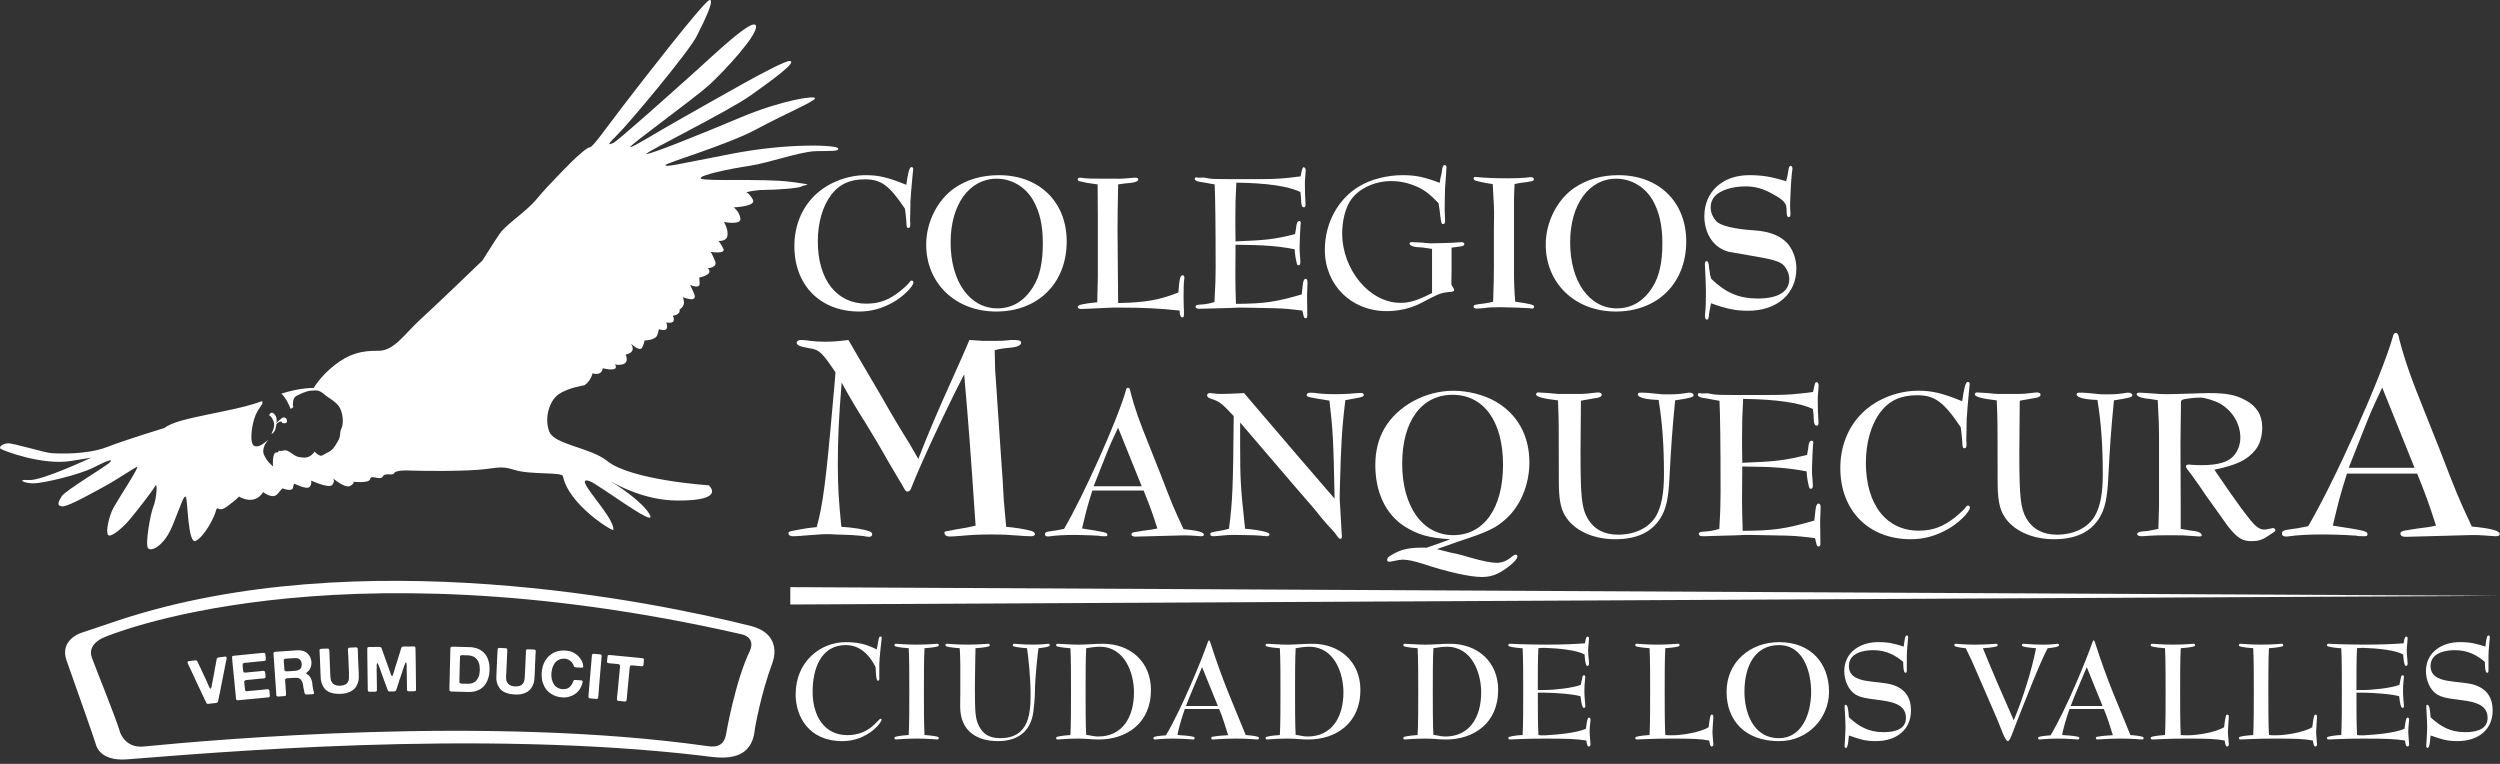 <?xml version="1.0" encoding="utf-8"?>
<!-- Generator: Adobe Illustrator 15.1.0, SVG Export Plug-In . SVG Version: 6.00 Build 0)  -->
<!DOCTYPE svg PUBLIC "-//W3C//DTD SVG 1.1//EN" "http://www.w3.org/Graphics/SVG/1.1/DTD/svg11.dtd">
<svg version="1.1" id="Capa_1" xmlns="http://www.w3.org/2000/svg" xmlns:xlink="http://www.w3.org/1999/xlink" x="0px" y="0px"
	 width="144px" height="44px" viewBox="0 0 144 44" enable-background="new 0 0 144 44" xml:space="preserve">
<rect x="0" y="0" width="144" height="44" fill="#333333" stroke="none"/>
<g>
	<defs>
		<rect id="SVGID_1_" width="144" height="44"/>
	</defs>
	<clipPath id="SVGID_2_">
		<use xlink:href="#SVGID_1_"  overflow="visible"/>
	</clipPath>
	<path clip-path="url(#SVGID_2_)" fill="#FFFFFF" d="M10.876,38.081l0.293-0.035c0.028-0.003,0.057-0.007,0.081-0.012
		c0.026,0,0.052,0,0.069,0.012c0.023,0.01,0.04,0.027,0.047,0.051c0.014,0.028,0.021,0.052,0.039,0.075
		c0.024,0.045,0.04,0.087,0.061,0.133c0.018,0.045,0.04,0.088,0.065,0.134c0.064,0.145,0.131,0.286,0.199,0.428
		c0.065,0.142,0.128,0.282,0.198,0.426c0.01,0.043,0.034,0.081,0.051,0.121c0.018,0.037,0.034,0.076,0.05,0.114
		c0.014,0.022,0.023,0.041,0.032,0.062c0.008,0.021,0.022,0.039,0.034,0.057c0.005,0.004,0.008,0.007,0.013,0.007
		c0,0,0.008,0.004,0.012,0.01c0.027-0.006,0.044-0.017,0.048-0.043c0.004-0.027,0.014-0.051,0.018-0.065
		c0.012-0.053,0.021-0.108,0.029-0.163c0.007-0.054,0.018-0.105,0.032-0.162c0.03-0.169,0.059-0.332,0.093-0.497
		c0.027-0.164,0.055-0.328,0.091-0.489c0.008-0.041,0.017-0.077,0.019-0.117c0.012-0.04,0.016-0.082,0.022-0.122
		c0.011-0.017,0.016-0.039,0.018-0.061c0.006-0.015,0.014-0.033,0.032-0.05c0.016-0.013,0.033-0.021,0.056-0.027
		c0.024,0,0.047-0.005,0.073-0.009l0.24-0.03c0.022-0.002,0.048-0.002,0.069-0.01c0.027-0.004,0.048,0,0.06,0.01
		c0.027,0.011,0.04,0.03,0.035,0.066c-0.004,0.03-0.004,0.06-0.008,0.082c-0.016,0.054-0.03,0.115-0.039,0.174
		c-0.012,0.068-0.025,0.122-0.036,0.182c-0.003,0.02-0.006,0.031-0.012,0.049c0,0.018-0.004,0.029-0.004,0.043
		c-0.014,0.052-0.025,0.109-0.034,0.163c-0.009,0.053-0.017,0.106-0.031,0.164c-0.04,0.201-0.081,0.404-0.121,0.605
		c-0.042,0.205-0.082,0.411-0.119,0.612c-0.018,0.055-0.029,0.114-0.038,0.174c-0.011,0.061-0.024,0.115-0.035,0.172
		c-0.005,0.04-0.014,0.07-0.023,0.099c-0.007,0.028-0.029,0.047-0.065,0.064c-0.018,0.008-0.04,0.008-0.063,0.013
		c-0.027,0-0.048,0.004-0.071,0.01l-0.256,0.027c-0.026,0.008-0.057,0.009-0.082,0.015c-0.036,0.003-0.056,0.003-0.08-0.006
		c-0.028-0.012-0.05-0.032-0.059-0.059c-0.011-0.031-0.026-0.06-0.039-0.087c-0.021-0.047-0.045-0.098-0.071-0.146
		c-0.019-0.054-0.039-0.1-0.067-0.145c-0.067-0.147-0.137-0.292-0.207-0.442c-0.065-0.144-0.136-0.292-0.21-0.438
		c-0.03-0.069-0.056-0.133-0.087-0.198c-0.029-0.069-0.061-0.133-0.089-0.197c-0.016-0.019-0.027-0.039-0.035-0.061
		c-0.004-0.021-0.015-0.037-0.025-0.06c-0.032-0.064-0.066-0.13-0.09-0.193c-0.027-0.066-0.061-0.126-0.093-0.19
		c-0.009-0.021-0.016-0.044-0.025-0.06c-0.009-0.024-0.021-0.042-0.03-0.062c-0.004-0.013-0.004-0.025-0.008-0.037
		c-0.004-0.012-0.004-0.023,0-0.031c0.004-0.019,0.017-0.032,0.043-0.039c0.004-0.005,0.009-0.005,0.011-0.005
		C10.867,38.085,10.874,38.085,10.876,38.081"/>
	<path clip-path="url(#SVGID_2_)" fill="#FFFFFF" d="M13.458,37.772l1.347-0.134l0.313-0.03c0.027-0.003,0.057-0.003,0.083-0.003
		c0.028,0,0.047,0.008,0.059,0.019c0.005,0.008,0.009,0.02,0.015,0.028c0,0.008,0.004,0.019,0.012,0.027v0.038
		c0.005,0.015,0.009,0.036,0.009,0.059c0,0.018,0,0.032,0.005,0.05c0,0.018,0.003,0.039,0.003,0.057
		c0.007,0.018,0.007,0.034,0.007,0.054c0,0.011,0,0.026,0.001,0.055c-0.008,0.024-0.016,0.048-0.033,0.06
		c-0.014,0.01-0.031,0.02-0.05,0.02c-0.022,0.003-0.047,0.006-0.071,0.006l-0.245,0.021l-0.655,0.068
		c-0.021,0-0.044,0.003-0.065,0.003c-0.025,0.003-0.052,0.003-0.078,0.008c-0.026,0.004-0.046,0.009-0.07,0.018
		c-0.02,0.004-0.036,0.008-0.046,0.017c-0.014,0.014-0.024,0.032-0.024,0.058c0,0.019,0,0.048,0.003,0.077l0.017,0.204l0.014,0.105
		c0.002,0.015,0.012,0.035,0.016,0.048c0.004,0.011,0.016,0.022,0.031,0.026c0.013,0.008,0.029,0.012,0.051,0.012
		c0.017,0,0.038,0,0.061-0.004l0.193-0.019l0.619-0.058c0.017,0,0.039-0.006,0.066-0.011c0.022-0.003,0.052-0.003,0.072-0.009h0.07
		c0.019,0,0.034,0.006,0.046,0.014c0.009,0.006,0.017,0.015,0.026,0.038c0.009,0.021,0.015,0.044,0.019,0.068
		c0.003,0.026,0.008,0.054,0.008,0.078c0,0.027,0.005,0.055,0.005,0.071c0,0.015,0.004,0.036,0.004,0.049v0.042
		c-0.004,0.023-0.014,0.035-0.031,0.049c-0.009,0.011-0.023,0.018-0.043,0.021c-0.021,0.007-0.042,0.009-0.069,0.009
		c-0.025,0.004-0.051,0.004-0.075,0.004c-0.029,0.003-0.05,0.003-0.062,0.003l-0.706,0.072c-0.028,0.004-0.058,0.008-0.082,0.008
		c-0.026,0-0.054,0.002-0.072,0.008c-0.022,0.009-0.045,0.017-0.059,0.03c-0.012,0.012-0.023,0.029-0.028,0.052v0.038
		c0.005,0.014,0.005,0.026,0.005,0.037l0.011,0.135l0.022,0.203c0,0.031,0.004,0.056,0.008,0.078
		c0.009,0.022,0.023,0.039,0.041,0.048c0.007,0.009,0.016,0.011,0.028,0.011c0.009,0,0.023,0,0.035,0.007l0.033-0.007
		c0.014,0.007,0.026,0,0.041,0c0.017-0.002,0.029-0.002,0.038-0.007l0.155-0.013l0.675-0.065l0.191-0.021
		c0.023,0,0.039,0,0.062-0.004c0.011,0,0.028,0,0.046,0.004c0.021,0.009,0.034,0.021,0.04,0.037
		c0.006,0.015,0.017,0.027,0.017,0.044c0,0.018,0,0.035,0.007,0.052l0.012,0.168c0.007,0.03,0.007,0.056,0.007,0.083
		c0,0.024-0.01,0.046-0.026,0.06c-0.017,0.013-0.032,0.023-0.052,0.023c-0.027,0-0.05,0-0.079,0.004l-0.268,0.029l-1.066,0.1
		l-0.283,0.028c-0.041,0.006-0.066,0.006-0.094,0.006c-0.024,0-0.046-0.009-0.06-0.033c-0.008-0.011-0.016-0.027-0.022-0.051
		c0-0.023,0-0.047-0.002-0.067l-0.027-0.261l-0.094-0.977l-0.079-0.791l-0.017-0.219c-0.003-0.022-0.003-0.044-0.007-0.071
		c-0.006-0.016,0-0.039,0.007-0.052c0.012-0.018,0.028-0.028,0.052-0.037c0.004,0,0.011-0.004,0.014-0.004
		C13.44,37.776,13.454,37.772,13.458,37.772"/>
	<path clip-path="url(#SVGID_2_)" fill="#FFFFFF" d="M18.089,39.898c0.006,0.013,0.006,0.025,0,0.037
		c-0.008,0.016-0.012,0.022-0.017,0.028c-0.016,0.012-0.031,0.022-0.058,0.022c-0.026,0-0.053,0-0.077,0.005l-0.2,0.011
		c-0.04,0-0.075,0.005-0.102,0c-0.032,0-0.052-0.011-0.07-0.035c-0.018-0.031-0.03-0.068-0.041-0.11c0-0.05-0.012-0.091-0.023-0.131
		c0-0.006-0.006-0.022-0.006-0.028c0-0.01-0.003-0.018-0.003-0.022c-0.008-0.028-0.015-0.06-0.02-0.092c0-0.033,0-0.064-0.011-0.09
		c-0.004-0.007-0.004-0.017-0.004-0.028c-0.008-0.027-0.015-0.058-0.017-0.083c-0.008-0.031-0.014-0.054-0.02-0.082
		c-0.03-0.053-0.05-0.1-0.083-0.141c-0.029-0.044-0.07-0.075-0.117-0.092c-0.013-0.004-0.027-0.007-0.037-0.007
		c-0.014,0-0.026-0.008-0.041-0.01c-0.048-0.008-0.094-0.015-0.155-0.008c-0.055,0.005-0.113,0.008-0.166,0.008l-0.298,0.021
		c-0.017,0.007-0.036,0.009-0.048,0.013c-0.013,0.003-0.024,0.015-0.036,0.027c-0.016,0.024-0.019,0.064-0.016,0.118
		c0.004,0.047,0.008,0.092,0.012,0.133l0.032,0.463c0,0.019,0.004,0.04,0.004,0.058v0.064c0.004,0.017,0.004,0.034,0.004,0.051
		c0,0.016,0,0.03-0.004,0.042c-0.004,0.021-0.017,0.034-0.04,0.044c-0.011,0.01-0.026,0.01-0.042,0.01
		c-0.017,0.005-0.038,0.005-0.057,0.005l-0.162,0.011c-0.039,0.007-0.078,0.008-0.121,0.012c-0.044,0-0.079-0.004-0.099-0.021
		c-0.021-0.007-0.031-0.03-0.035-0.061c0-0.033-0.003-0.064-0.003-0.097l-0.152-2.197c-0.003-0.027-0.008-0.056-0.008-0.086
		c-0.004-0.027,0-0.047,0.008-0.069c0.008-0.015,0.032-0.025,0.057-0.038c0.002-0.008,0.01-0.008,0.013-0.008h0.017l1.227-0.085
		c0.044-0.003,0.078-0.003,0.111-0.003c0.035,0,0.07,0,0.101,0.003c0.013,0.004,0.025,0.009,0.036,0.004
		c0.015,0,0.029,0.005,0.04,0.011c0.016,0,0.034,0.005,0.05,0.009c0.02,0.006,0.037,0.007,0.055,0.012
		c0.064,0.021,0.119,0.05,0.175,0.086c0.052,0.035,0.095,0.079,0.133,0.125c0.009,0.013,0.017,0.026,0.027,0.04
		c0.005,0.014,0.013,0.026,0.026,0.033c0.021,0.034,0.037,0.07,0.051,0.104c0.008,0.032,0.022,0.073,0.04,0.114
		c0.003,0.012,0.003,0.018,0.003,0.031c0,0.009,0,0.016,0.008,0.026v0.034c0.009,0.02,0.009,0.044,0.009,0.07
		c0,0.03,0,0.05-0.002,0.067c-0.007,0.019-0.007,0.04-0.007,0.053c0,0.018,0,0.035-0.004,0.05c-0.012,0.035-0.02,0.07-0.03,0.104
		c-0.009,0.035-0.02,0.065-0.039,0.098c-0.002,0.007-0.008,0.016-0.017,0.023c-0.005,0.009-0.012,0.018-0.017,0.027
		c-0.004,0.008-0.014,0.021-0.021,0.028c-0.01,0.009-0.018,0.02-0.027,0.027c-0.013,0.012-0.024,0.025-0.038,0.039
		c-0.013,0.013-0.031,0.025-0.043,0.037c-0.014,0.011-0.02,0.019-0.032,0.026c-0.007,0.008-0.01,0.021-0.016,0.035
		c-0.004,0.016,0,0.024,0.009,0.035c0.007,0.006,0.019,0.017,0.025,0.02c0.026,0.017,0.053,0.036,0.077,0.053
		c0.027,0.016,0.05,0.037,0.066,0.065c0.034,0.037,0.056,0.076,0.078,0.119c0.021,0.044,0.038,0.092,0.056,0.146
		c0.008,0.021,0.012,0.044,0.017,0.071c0,0.02,0.004,0.043,0.014,0.065c0,0.014,0,0.027,0.003,0.04c0,0.015,0.003,0.024,0.003,0.044
		C18,39.443,18,39.45,18,39.465v0.032c0.004,0.009,0.008,0.02,0.008,0.031c-0.004,0.01,0,0.019,0.006,0.031
		c0.005,0.023,0.008,0.046,0.008,0.072c0.003,0.03,0.006,0.051,0.014,0.078l0.016,0.064c0.004,0.022,0.011,0.043,0.018,0.063
		C18.077,39.859,18.081,39.883,18.089,39.898 M17.378,38.31c0.006-0.026,0-0.063-0.004-0.1c-0.003-0.038-0.012-0.063-0.016-0.086
		c-0.007-0.01-0.007-0.015-0.007-0.027c0-0.003-0.006-0.013-0.012-0.017c-0.031-0.07-0.092-0.123-0.17-0.152
		c-0.044-0.015-0.09-0.021-0.144-0.021c-0.055,0-0.105,0.003-0.167,0.007l-0.419,0.027c-0.004,0.007-0.008,0.007-0.012,0.007h-0.016
		c-0.031,0.01-0.048,0.023-0.058,0.04c-0.006,0.022-0.012,0.047-0.006,0.073c0,0.033,0.004,0.06,0.004,0.089l0.025,0.335
		c0,0.032,0.004,0.059,0.004,0.088c0.004,0.03,0.009,0.051,0.025,0.068c0.01,0.014,0.026,0.022,0.049,0.023
		c0.021,0.005,0.049,0.005,0.073,0.005c0.026,0,0.054,0,0.08-0.005c0.03,0,0.058-0.001,0.079-0.001l0.212-0.017h0.054
		c0.018,0,0.035-0.006,0.05-0.009l0.051-0.005c0.016-0.003,0.033-0.01,0.052-0.01c0.02-0.004,0.037-0.004,0.052-0.013
		c0.043-0.012,0.078-0.033,0.106-0.056c0.03-0.022,0.055-0.046,0.074-0.081c0.014-0.021,0.021-0.048,0.025-0.073
		C17.371,38.373,17.374,38.346,17.378,38.31"/>
	<path clip-path="url(#SVGID_2_)" fill="#FFFFFF" d="M18.499,37.371l0.311-0.012h0.078c0.025,0,0.041,0.008,0.055,0.024
		c0.013,0.02,0.02,0.04,0.025,0.07c0,0.035,0.006,0.063,0.006,0.092l0.012,0.368l0.03,0.746l0.005,0.123
		c0.004,0.013,0,0.021,0,0.032s0,0.024,0.004,0.031v0.057c0.006,0.022,0.006,0.045,0.006,0.07c0,0.026,0.001,0.046,0.007,0.063
		c0,0.017,0,0.031,0.004,0.042c0.008,0.028,0.012,0.053,0.016,0.081c0.003,0.023,0.014,0.052,0.022,0.075
		c0.031,0.065,0.065,0.112,0.109,0.152c0.046,0.039,0.103,0.067,0.177,0.089c0.015,0.004,0.039,0.011,0.054,0.011
		c0.017,0.003,0.04,0.003,0.059,0.007c0.016,0.008,0.022,0.008,0.033,0.005c0.008,0,0.02,0,0.034,0.003h0.047
		c0.021-0.003,0.036-0.008,0.041-0.012h0.058c0.019-0.003,0.035-0.01,0.056-0.014c0.016-0.005,0.038-0.008,0.051-0.011
		c0.036-0.011,0.062-0.019,0.082-0.031c0.036-0.018,0.079-0.047,0.108-0.084c0.034-0.032,0.057-0.064,0.073-0.111
		c0.026-0.063,0.038-0.136,0.038-0.222c0.005-0.086,0-0.177-0.001-0.268l-0.027-0.72l-0.024-0.487
		c-0.002-0.033-0.002-0.067-0.008-0.11c0-0.044,0.006-0.072,0.018-0.091c0.014-0.016,0.03-0.027,0.052-0.031
		c0.02-0.003,0.041-0.007,0.074-0.007l0.23-0.01c0.02-0.005,0.037-0.005,0.052-0.005c0.019-0.003,0.039,0,0.053,0
		c0.034,0.01,0.055,0.021,0.068,0.037c0.014,0.016,0.017,0.046,0.024,0.081v0.096l0.015,0.485l0.036,0.731
		c0,0.091,0.004,0.179,0.004,0.267c0,0.086-0.004,0.169-0.022,0.236c-0.03,0.115-0.07,0.215-0.115,0.301
		c-0.049,0.089-0.114,0.157-0.196,0.223c-0.077,0.056-0.163,0.104-0.261,0.138c-0.024,0.006-0.044,0.015-0.068,0.02
		c-0.019,0.009-0.044,0.014-0.067,0.021c-0.013,0.006-0.025,0.006-0.038,0.01c-0.013,0-0.026,0-0.043,0.01
		c-0.03,0.004-0.061,0.008-0.093,0.011c-0.041,0.005-0.075,0.01-0.11,0.01c-0.229,0.011-0.422-0.01-0.592-0.062
		c-0.16-0.052-0.291-0.141-0.389-0.271c-0.03-0.048-0.061-0.09-0.083-0.139c-0.02-0.043-0.044-0.096-0.064-0.146
		c-0.005-0.012-0.009-0.019-0.009-0.029c0-0.01,0-0.021-0.005-0.032c-0.025-0.067-0.033-0.144-0.037-0.226
		c-0.005-0.086-0.01-0.167-0.014-0.256l-0.038-1.007l-0.014-0.257c0-0.023,0-0.045-0.003-0.071c0-0.021,0.003-0.043,0.007-0.055
		c0.017-0.018,0.035-0.03,0.062-0.038h0.012C18.491,37.376,18.494,37.376,18.499,37.371"/>
	<path clip-path="url(#SVGID_2_)" fill="#FFFFFF" d="M21.256,37.269l0.472-0.006h0.117c0.04,0,0.074,0.006,0.096,0.022
		c0.016,0.012,0.03,0.029,0.037,0.05c0.007,0.024,0.014,0.048,0.023,0.071c0.011,0.037,0.029,0.077,0.041,0.115
		c0.013,0.039,0.027,0.084,0.045,0.122c0.056,0.15,0.111,0.304,0.165,0.459c0.051,0.155,0.107,0.314,0.167,0.466
		c0.019,0.051,0.034,0.096,0.051,0.15c0.012,0.046,0.031,0.098,0.051,0.147c0.005,0.011,0.007,0.027,0.014,0.037
		c0.009,0.01,0.018,0.017,0.026,0.027c0.008,0.004,0.011,0.004,0.016,0.007c0.005,0,0.009,0,0.013-0.003
		c0.017-0.004,0.034-0.021,0.039-0.041c0.009-0.027,0.018-0.048,0.022-0.071c0.022-0.058,0.033-0.109,0.052-0.162
		c0.011-0.058,0.028-0.114,0.047-0.169c0.047-0.146,0.095-0.294,0.141-0.446c0.048-0.148,0.092-0.296,0.139-0.447
		c0.013-0.037,0.027-0.076,0.035-0.114c0.011-0.04,0.027-0.077,0.032-0.112c0.011-0.022,0.019-0.042,0.022-0.061
		c0.011-0.022,0.023-0.034,0.04-0.048c0.017-0.015,0.034-0.017,0.056-0.017c0.026-0.005,0.047-0.005,0.074-0.005h0.233l0.253-0.003
		h0.064c0.021,0,0.042,0.003,0.058,0.01c0.023,0.021,0.036,0.04,0.036,0.083v0.123l0.011,0.541l0.015,1.349l0.005,0.313
		c0,0.026,0,0.058-0.005,0.082c0,0.023-0.002,0.044-0.021,0.052c-0.013,0.017-0.034,0.023-0.057,0.023
		c-0.021,0.004-0.042,0.004-0.072,0.004l-0.168,0.003h-0.098c-0.021-0.003-0.039-0.007-0.053-0.014c-0.012,0-0.026-0.006-0.032-0.02
		c-0.011-0.013-0.014-0.033-0.014-0.049c-0.004-0.019-0.004-0.041-0.004-0.064v-0.185l-0.014-0.93
		c-0.003-0.032-0.003-0.064-0.003-0.096v-0.096v-0.053c0-0.022,0-0.044-0.011-0.063c-0.005-0.018-0.005-0.033-0.005-0.056
		c0-0.018-0.006-0.029-0.019-0.033c-0.007-0.004-0.012,0-0.018,0.004c-0.005,0.003-0.008,0.003-0.008,0.009
		c-0.009,0.014-0.018,0.021-0.022,0.039c-0.009,0.008-0.013,0.026-0.015,0.031c-0.02,0.039-0.031,0.075-0.046,0.115
		c-0.008,0.038-0.025,0.077-0.038,0.115c-0.004,0.018-0.009,0.03-0.013,0.05c-0.006,0.012-0.01,0.021-0.018,0.036
		c-0.007,0.035-0.019,0.065-0.03,0.1c-0.009,0.029-0.017,0.062-0.031,0.095c-0.005,0.004-0.005,0.011-0.005,0.023
		c0,0.006-0.002,0.014-0.005,0.022c-0.009,0.023-0.02,0.043-0.027,0.063c-0.004,0.03-0.015,0.053-0.027,0.081
		c-0.009,0.021-0.017,0.043-0.02,0.068c-0.005,0.02-0.014,0.047-0.022,0.067c-0.03,0.075-0.057,0.146-0.074,0.215
		c-0.023,0.073-0.041,0.145-0.073,0.214c-0.005,0.006-0.005,0.016-0.005,0.02c0,0.009-0.004,0.017-0.007,0.027
		c-0.01,0.023-0.023,0.052-0.025,0.076c-0.011,0.029-0.019,0.056-0.027,0.084c-0.008,0.019-0.019,0.033-0.023,0.046
		c-0.008,0.017-0.015,0.03-0.024,0.039c-0.013,0.009-0.027,0.016-0.04,0.016c-0.009,0-0.025,0.005-0.042,0.011l-0.081,0.002h-0.061
		h-0.068h-0.067c-0.02,0-0.034-0.008-0.043-0.013c-0.017-0.014-0.034-0.024-0.04-0.042c-0.005-0.013-0.016-0.033-0.023-0.057
		c-0.012-0.03-0.027-0.06-0.034-0.086c-0.01-0.03-0.017-0.061-0.031-0.09l-0.013-0.029c-0.012-0.03-0.022-0.063-0.034-0.098
		c-0.01-0.032-0.022-0.063-0.036-0.088c0-0.01,0-0.014-0.002-0.022c0,0-0.008-0.01-0.008-0.022c-0.01-0.021-0.019-0.042-0.028-0.064
		c-0.008-0.024-0.016-0.053-0.027-0.072c-0.001-0.003-0.001-0.008-0.008-0.02c0-0.008,0-0.01-0.005-0.015
		c-0.007-0.028-0.017-0.052-0.02-0.072c-0.01-0.026-0.019-0.047-0.032-0.074c-0.019-0.049-0.038-0.102-0.054-0.152
		c-0.017-0.052-0.037-0.104-0.055-0.153c-0.022-0.061-0.043-0.12-0.064-0.186c-0.019-0.061-0.046-0.12-0.076-0.181
		c-0.006-0.029-0.025-0.062-0.038-0.081c-0.004-0.006-0.009-0.009-0.013-0.015c-0.007-0.004-0.014,0-0.019,0.006
		c-0.011,0.009-0.014,0.017-0.014,0.035c0,0.016-0.006,0.033-0.009,0.051c-0.006,0.017-0.01,0.034-0.006,0.053
		c0,0.017,0.006,0.036,0.006,0.055v0.077c0,0.03,0,0.055-0.006,0.082l0.015,0.964v0.178v0.061c0,0.017,0,0.034-0.015,0.045
		c-0.006,0.019-0.026,0.026-0.051,0.03c-0.017,0.012-0.034,0.012-0.056,0.012c-0.021,0-0.038-0.005-0.055,0h-0.19H21.27
		c-0.024,0-0.04-0.012-0.058-0.023c-0.012-0.008-0.02-0.029-0.025-0.055c-0.004-0.025-0.004-0.051-0.004-0.079l-0.004-0.319
		l-0.018-1.346l-0.005-0.505v-0.053v-0.063v-0.058c0.005-0.018,0.01-0.029,0.012-0.038c0.011-0.019,0.032-0.029,0.056-0.037
		c0.006,0,0.011-0.005,0.014,0C21.246,37.273,21.252,37.273,21.256,37.269"/>
	<path clip-path="url(#SVGID_2_)" fill="#FFFFFF" d="M28.196,38.512v0.027c0.005,0.011,0.005,0.024,0.005,0.038
		c0,0.017-0.005,0.03-0.005,0.042v0.027c0,0.017-0.002,0.03-0.002,0.045c0,0.02-0.004,0.033-0.004,0.048
		c-0.006,0.01-0.01,0.022-0.006,0.035c0,0.013,0,0.025-0.004,0.04c-0.004,0.025-0.007,0.051-0.011,0.079
		c-0.006,0.023-0.006,0.052-0.02,0.075c-0.012,0.043-0.02,0.082-0.032,0.116c-0.009,0.038-0.024,0.078-0.041,0.111
		c-0.042,0.1-0.093,0.19-0.159,0.271c-0.06,0.082-0.135,0.151-0.22,0.207c-0.051,0.028-0.099,0.059-0.153,0.08
		c-0.051,0.022-0.108,0.046-0.169,0.062c-0.027,0.008-0.046,0.016-0.078,0.018c-0.023,0-0.051,0.004-0.076,0.015
		c-0.01,0-0.023,0.003-0.036,0.003h-0.034c-0.009,0.005-0.019,0.005-0.025,0.005c-0.014-0.005-0.023-0.005-0.035,0h-0.022h-0.022
		c-0.018,0.002-0.042,0.002-0.074,0.002c-0.028-0.002-0.051-0.002-0.072-0.002l-0.847-0.022c-0.039,0-0.075-0.002-0.103-0.01
		c-0.028-0.005-0.047-0.02-0.058-0.051c-0.004-0.019-0.008-0.048-0.004-0.086v-0.104l0.051-2.123v-0.09
		c0-0.035,0.004-0.061,0.016-0.083c0.011-0.013,0.032-0.02,0.059-0.032c0.004-0.007,0.007-0.007,0.012,0
		c0.008,0,0.013,0,0.017-0.007l0.973,0.026h0.047c0.014,0,0.027,0,0.039,0.005h0.045c0.011,0.005,0.025,0.008,0.037,0.005
		c0.017,0,0.029,0.003,0.045,0.008c0.012,0.005,0.025,0.005,0.036,0.005c0.015,0,0.031,0,0.043,0.009
		c0.036,0.008,0.071,0.012,0.101,0.022c0.032,0.003,0.06,0.012,0.085,0.026c0.031,0.016,0.054,0.024,0.082,0.037
		c0.027,0.01,0.052,0.021,0.073,0.033c0.061,0.043,0.117,0.083,0.168,0.116l0.022,0.023c0.021,0.023,0.043,0.042,0.061,0.067
		l0.032,0.031c0.011,0.016,0.023,0.04,0.041,0.055c0.014,0.018,0.025,0.041,0.038,0.057c0.031,0.051,0.062,0.108,0.081,0.165
		c0.024,0.059,0.044,0.115,0.059,0.18c0.011,0.034,0.021,0.07,0.024,0.1c0,0.034,0.004,0.066,0.014,0.102v0.032
		c0,0.008,0.004,0.015,0,0.025c0.006,0.019,0.006,0.028,0.006,0.047c-0.002,0.017-0.002,0.03,0,0.043V38.512z M27.629,38.67
		c0.004-0.01,0.009-0.029,0.009-0.061c0.004-0.024,0-0.042-0.005-0.055v-0.071c-0.004-0.019-0.004-0.041-0.004-0.065
		c0-0.021-0.006-0.05-0.008-0.064c-0.005-0.013-0.005-0.026-0.005-0.035c0-0.014,0-0.021-0.005-0.036
		c-0.013-0.036-0.026-0.074-0.034-0.11c-0.009-0.035-0.028-0.069-0.043-0.103c-0.035-0.058-0.071-0.109-0.121-0.152
		c-0.047-0.04-0.104-0.08-0.167-0.111c-0.021-0.009-0.044-0.011-0.066-0.021c-0.024-0.007-0.041-0.01-0.064-0.019
		c-0.021-0.004-0.038-0.004-0.056-0.007c-0.013,0-0.031-0.005-0.052-0.01c-0.007-0.004-0.016-0.004-0.025-0.004
		c-0.012,0.004-0.021,0.004-0.026,0h-0.081c-0.015-0.004-0.028-0.004-0.038-0.004h-0.047l-0.161-0.006
		c-0.004,0.006-0.011,0.01-0.023,0.006c-0.012-0.006-0.02-0.006-0.028,0c-0.013,0.004-0.024,0.008-0.035,0.008
		c-0.013,0.005-0.026,0.013-0.031,0.025c-0.009,0.014-0.016,0.026-0.016,0.048v0.073c0,0.035-0.005,0.063-0.005,0.099
		c0,0.033-0.004,0.067-0.004,0.102l-0.026,1.01v0.047c-0.005,0.017,0,0.03,0,0.043v0.037v0.052c0.005,0.015,0.005,0.027,0.009,0.043
		c0.017,0.022,0.042,0.039,0.084,0.045c0.04,0,0.083,0,0.126,0.006c0.095,0,0.191,0.003,0.285,0.003
		c0.098,0,0.182-0.009,0.248-0.035c0.093-0.034,0.166-0.082,0.218-0.142c0.05-0.059,0.096-0.135,0.136-0.224
		c0.009-0.017,0.017-0.036,0.023-0.061c0.007-0.023,0.013-0.054,0.02-0.074v-0.031c0.005-0.012,0.01-0.033,0.01-0.051
		c0-0.021,0.002-0.036,0.008-0.058V38.67z"/>
	<path clip-path="url(#SVGID_2_)" fill="#FFFFFF" d="M28.767,37.319l0.304,0.017c0.028,0,0.052,0.004,0.079,0.004
		c0.024,0.003,0.041,0.016,0.055,0.031c0.008,0.021,0.014,0.043,0.014,0.072v0.097l-0.017,0.366l-0.035,0.743l-0.005,0.126
		c0,0.008-0.004,0.021-0.004,0.035v0.029l-0.005,0.058c0,0.02,0,0.04-0.003,0.067c0,0.021,0,0.046,0.003,0.063v0.039
		c0.005,0.03,0.009,0.056,0.009,0.082c0.005,0.025,0.008,0.056,0.019,0.083c0.021,0.063,0.056,0.113,0.092,0.157
		c0.045,0.045,0.096,0.077,0.165,0.104c0.021,0.008,0.037,0.013,0.057,0.019c0.022,0.004,0.038,0.007,0.058,0.012
		c0.016,0.005,0.021,0.009,0.03,0.009h0.037c0.008,0.006,0.024,0.006,0.047,0.006c0.021,0,0.036,0,0.041-0.006l0.057,0.006
		c0.02-0.006,0.039-0.006,0.056-0.01c0.021,0,0.04-0.005,0.056-0.01c0.036-0.003,0.062-0.013,0.082-0.021
		c0.044-0.018,0.082-0.044,0.115-0.073c0.036-0.03,0.061-0.063,0.083-0.104c0.03-0.064,0.052-0.139,0.063-0.224
		c0.004-0.087,0.011-0.173,0.015-0.263l0.035-0.724l0.021-0.481c0.004-0.037,0.004-0.074,0.004-0.114
		c0-0.042,0.009-0.072,0.022-0.091c0.012-0.011,0.029-0.019,0.056-0.021c0.021,0,0.044-0.006,0.072,0l0.229,0.006h0.055
		c0.018,0,0.036,0.005,0.051,0.009c0.036,0.007,0.057,0.021,0.067,0.04c0.012,0.021,0.012,0.046,0.012,0.082
		c-0.005,0.036-0.005,0.068-0.008,0.098l-0.023,0.482l-0.029,0.732c-0.005,0.094-0.013,0.181-0.019,0.268
		c-0.008,0.091-0.02,0.165-0.04,0.23c-0.046,0.114-0.087,0.214-0.145,0.296c-0.055,0.074-0.127,0.145-0.214,0.201
		c-0.077,0.047-0.17,0.087-0.271,0.116c-0.022,0.002-0.041,0.012-0.069,0.012c-0.022,0.006-0.043,0.011-0.066,0.016
		c-0.012,0.003-0.029,0.003-0.04,0.003c-0.015,0-0.027,0-0.044,0.005c-0.03,0.004-0.062,0.008-0.101,0.008
		c-0.033,0-0.067,0-0.102-0.004c-0.229-0.004-0.422-0.044-0.584-0.115c-0.156-0.063-0.276-0.162-0.364-0.304
		c-0.028-0.042-0.055-0.091-0.074-0.138c-0.016-0.048-0.033-0.101-0.048-0.154c-0.003-0.012-0.007-0.022-0.007-0.033
		c0-0.006,0-0.021-0.005-0.026c-0.015-0.069-0.021-0.147-0.015-0.232c0.002-0.083,0.002-0.17,0.008-0.251l0.046-1.012l0.014-0.254
		c0-0.025,0-0.048,0.005-0.069c0-0.021,0.002-0.043,0.011-0.055c0.015-0.02,0.037-0.03,0.06-0.034h0.014
		C28.752,37.325,28.757,37.325,28.767,37.319"/>
	<path clip-path="url(#SVGID_2_)" fill="#FFFFFF" d="M32.509,37.469c0.253,0.011,0.458,0.064,0.613,0.175
		c0.161,0.098,0.28,0.233,0.366,0.39c0.028,0.042,0.045,0.081,0.059,0.126c0.017,0.048,0.03,0.088,0.036,0.146
		c0.005,0.015,0.009,0.036,0.009,0.058c0.005,0.021,0.005,0.042-0.009,0.063c-0.001,0.014-0.012,0.021-0.024,0.021
		c-0.012,0.004-0.028,0.004-0.047,0.008h-0.031c-0.013,0.005-0.028,0.005-0.046,0c-0.019,0-0.034-0.004-0.053-0.004
		c-0.021,0-0.047-0.004-0.079-0.004c-0.028,0-0.059,0-0.086-0.004c-0.028-0.004-0.059-0.01-0.08-0.014
		c-0.023-0.004-0.044-0.012-0.052-0.018c-0.022-0.02-0.03-0.045-0.038-0.071c-0.011-0.031-0.017-0.059-0.036-0.078
		c-0.039-0.083-0.095-0.151-0.166-0.202c-0.047-0.034-0.106-0.066-0.165-0.086c-0.037-0.018-0.091-0.031-0.15-0.034
		c-0.061-0.004-0.118,0-0.165,0.007c-0.017,0.004-0.034,0.004-0.052,0.01c-0.012,0.003-0.032,0.007-0.051,0.014
		c-0.166,0.059-0.293,0.166-0.367,0.323c-0.016,0.028-0.03,0.06-0.041,0.089c-0.01,0.029-0.026,0.061-0.04,0.095
		c0,0.017-0.006,0.031-0.006,0.05c-0.008,0.011-0.011,0.022-0.011,0.041c-0.008,0.017-0.008,0.03-0.008,0.046
		c0,0.019-0.004,0.032-0.013,0.048c-0.004,0.021-0.01,0.039-0.01,0.063c0,0.019,0,0.037-0.005,0.058v0.032
		c-0.002,0.008-0.002,0.015,0,0.025l-0.002,0.034c0.002,0.013,0.002,0.024,0.002,0.035c-0.002,0.012,0,0.025,0,0.038
		s0,0.034,0.005,0.055c0.006,0.026,0.01,0.051,0.01,0.075c0.004,0.026,0.013,0.045,0.016,0.069c0.027,0.101,0.062,0.19,0.114,0.269
		c0.044,0.074,0.11,0.139,0.198,0.19c0.024,0.013,0.051,0.026,0.075,0.035c0.033,0.01,0.063,0.021,0.098,0.034
		c0.012,0,0.024,0.005,0.032,0.005c0.008,0.003,0.022,0.003,0.035,0.003l0.026,0.005c0.014,0.004,0.03,0.01,0.047,0.01
		c0.023,0,0.034,0,0.046-0.006c0.016,0.006,0.027,0.006,0.036,0c0.031-0.004,0.056-0.004,0.082-0.009
		c0.028-0.003,0.051-0.008,0.078-0.021c0.056-0.015,0.107-0.047,0.147-0.087c0.043-0.033,0.08-0.077,0.115-0.128
		c0.017-0.021,0.031-0.048,0.042-0.074c0.009-0.028,0.022-0.055,0.04-0.087c0.008-0.025,0.016-0.047,0.027-0.067
		c0.006-0.021,0.025-0.037,0.052-0.052h0.051c0.021,0,0.043,0,0.059,0.004l0.224,0.014c0.022,0.004,0.044,0.004,0.065,0.004
		c0.023,0.004,0.043,0.01,0.056,0.023c0.017,0.011,0.027,0.027,0.022,0.054c0,0.026-0.005,0.057-0.012,0.079l-0.027,0.094
		c-0.016,0.033-0.032,0.068-0.043,0.104c-0.012,0.033-0.029,0.064-0.047,0.095c-0.017,0.018-0.028,0.039-0.034,0.052
		c-0.01,0.023-0.017,0.038-0.035,0.057c-0.144,0.191-0.345,0.326-0.61,0.393c-0.023,0.008-0.051,0.012-0.075,0.017
		c-0.027,0-0.058,0.003-0.083,0.008c-0.012,0.007-0.027,0.007-0.033,0c-0.013,0-0.022,0-0.035,0.007h-0.046h-0.053l-0.056-0.007
		c-0.022,0-0.042,0-0.064-0.005c-0.025,0-0.044-0.003-0.064-0.008c-0.007-0.004-0.018-0.004-0.035-0.008
		c-0.016,0-0.035-0.004-0.052-0.009c-0.017-0.004-0.034-0.011-0.051-0.011c-0.027-0.012-0.048-0.021-0.071-0.022
		c-0.02-0.005-0.046-0.014-0.067-0.025c-0.022-0.007-0.043-0.02-0.066-0.028c-0.021-0.009-0.042-0.017-0.06-0.031
		c-0.138-0.07-0.254-0.162-0.348-0.275c-0.097-0.11-0.164-0.246-0.219-0.392c-0.013-0.034-0.023-0.07-0.034-0.112
		c0-0.035-0.01-0.072-0.017-0.112c-0.005-0.011-0.009-0.019-0.009-0.034c0.004-0.009,0-0.017,0-0.024
		c0-0.02-0.006-0.043-0.006-0.068c0-0.026-0.003-0.048-0.003-0.069c-0.009-0.014-0.009-0.022-0.005-0.028v-0.032l0.005-0.065
		c-0.005-0.018-0.005-0.035-0.005-0.057c0.005-0.024,0.005-0.042,0.014-0.054v-0.025v-0.018v-0.032
		c0.009-0.021,0.011-0.042,0.016-0.064c0-0.02,0.004-0.038,0.01-0.06c0-0.021,0.011-0.039,0.011-0.057
		c0.006-0.016,0.01-0.036,0.013-0.055c0.017-0.033,0.028-0.069,0.034-0.099c0.009-0.033,0.022-0.061,0.035-0.09
		c0.011-0.031,0.03-0.062,0.047-0.094c0.013-0.026,0.03-0.059,0.051-0.081c0.041-0.068,0.086-0.123,0.131-0.175
		c0.014-0.018,0.029-0.032,0.042-0.044c0.019-0.013,0.029-0.024,0.047-0.037c0.065-0.057,0.13-0.104,0.198-0.145
		c0.067-0.04,0.147-0.069,0.234-0.099c0.03-0.008,0.064-0.015,0.096-0.022c0.029-0.005,0.064-0.011,0.099-0.015
		c0.012-0.005,0.029-0.005,0.04-0.005c0.017,0,0.031,0,0.045-0.006c0.018,0,0.038-0.005,0.055-0.005h0.056
		c0.006-0.003,0.009,0,0.017,0C32.5,37.469,32.503,37.469,32.509,37.469"/>
	<path clip-path="url(#SVGID_2_)" fill="#FFFFFF" d="M34.197,37.66l0.313,0.026c0.027,0,0.053,0.003,0.074,0.008
		c0.026,0.006,0.041,0.013,0.051,0.028c0.013,0.02,0.017,0.04,0.017,0.072c0,0.022-0.004,0.054-0.004,0.085l-0.029,0.313
		l-0.104,1.253l-0.046,0.591c-0.007,0.028-0.007,0.063-0.01,0.106c0,0.035-0.009,0.065-0.02,0.083
		c-0.014,0.017-0.035,0.029-0.071,0.033c-0.017,0.004-0.032,0.004-0.055,0c-0.019-0.004-0.034-0.009-0.056-0.009l-0.212-0.017
		c-0.029,0-0.052-0.004-0.076-0.008c-0.022-0.004-0.04-0.018-0.052-0.025c-0.014-0.019-0.018-0.033-0.018-0.058v-0.078l0.024-0.312
		l0.113-1.321l0.044-0.523c0.004-0.032,0.004-0.079,0.009-0.12c0.003-0.047,0.009-0.077,0.025-0.095
		c0.009-0.015,0.026-0.026,0.049-0.034h0.019H34.197z"/>
	<path clip-path="url(#SVGID_2_)" fill="#FFFFFF" d="M36.54,37.865l0.365,0.035c0.035,0.006,0.063,0.009,0.09,0.014
		c0.035,0.003,0.055,0.013,0.074,0.026c0.01,0.003,0.013,0.012,0.013,0.023c0.003,0.01,0.009,0.023,0.009,0.035l-0.006,0.016
		c0.006,0.012,0.006,0.024,0.006,0.037c-0.006,0.008-0.006,0.024-0.009,0.033l-0.013,0.142v0.049c0,0.019-0.004,0.028-0.014,0.044
		c-0.011,0.038-0.036,0.06-0.077,0.06c-0.033,0-0.077-0.005-0.128-0.011l-0.367-0.038c-0.047,0-0.089-0.003-0.123-0.003
		c-0.035,0-0.061,0.021-0.079,0.059c-0.003,0.015-0.003,0.022-0.003,0.036c0.003,0.007,0,0.018-0.005,0.03
		c-0.006,0.013-0.008,0.029-0.008,0.048c0,0.016,0,0.032-0.004,0.05l-0.03,0.317l-0.1,1.044l-0.03,0.338
		c-0.005,0.037-0.009,0.072-0.018,0.097c-0.003,0.027-0.022,0.042-0.05,0.059c-0.015,0-0.036,0.002-0.056,0
		c-0.022,0-0.045-0.005-0.063-0.005l-0.246-0.026c-0.024,0-0.05-0.005-0.073-0.008c-0.024-0.008-0.036-0.013-0.051-0.03
		c-0.008-0.021-0.012-0.049-0.012-0.079c0.004-0.029,0.008-0.061,0.008-0.088l0.04-0.362l0.095-1.003l0.029-0.308
		c0-0.019,0.004-0.035,0.004-0.052c0.004-0.018,0.004-0.035,0-0.046c0-0.015,0-0.029,0.004-0.035
		c0.005-0.01,0.005-0.018-0.004-0.032c-0.004-0.036-0.026-0.063-0.064-0.071c-0.037-0.005-0.083-0.013-0.13-0.017l-0.336-0.031
		c-0.03-0.003-0.055-0.003-0.089-0.01c-0.031,0-0.058-0.004-0.078-0.011c-0.017-0.012-0.032-0.021-0.038-0.041
		c-0.005-0.009-0.011-0.024-0.011-0.04c0-0.024,0.006-0.048,0.006-0.063l0.019-0.174c0-0.031,0.007-0.064,0.011-0.083
		c0.005-0.027,0.017-0.043,0.039-0.052c0.007-0.005,0.021-0.011,0.043-0.011h0.016L36.54,37.865z"/>
	<path clip-path="url(#SVGID_2_)" fill="#FFFFFF" d="M48.278,8.547c-0.035-0.192-2.848-0.332-6.165,0.318
		c-3.323,0.646-3.743,0.764-3.782,0.646c-0.04-0.11,3.509-1.145,5.206-2.049c1.692-0.909,3.353-1.604,3.41-1.796
		c0.057-0.187-1.872,0.087-4.276,1.093c-2.398,1.01-5.187,2.129-5.434,2.111c-0.246-0.017,4.707-2.45,6.001-3.375
		c1.298-0.922,2.723-1.96,2.244-1.981c-0.477-0.012-4.589,2.393-6.113,3.242c-1.526,0.852-2.878,1.72-3.068,1.72
		c-0.193,0,3.727-2.83,4.566-3.598c0.835-0.769,2.828-2.901,2.674-3.393c-0.154-0.5-2.377,1.632-3.575,2.709
		c-1.201,1.075-4.375,3.922-4.64,4.041c-0.269,0.115-0.423,0.171,0.244-0.483c0.664-0.65,4.082-4.739,4.556-5.662
		c0.474-0.919,1.057-2.163,0.737-2.086c-0.33,0.082-3.994,4.818-5.035,6.179c-1.043,1.366-1.688,2.304-1.859,2.304
		c-0.173,0-0.764,0.579-0.82,0.616c-0.056,0.041-1.559,1.538-2.205,2.325c-0.641,0.786-1.787,1.482-2.165,2.039
		C28.4,14.021,27.793,15,27.793,15s-2.606,2.514-3.576,3.397c-0.968,0.888-1.514,1.826-2.454,1.81
		c-0.934-0.014-1.641,0.162-2.481,0.818c-0.836,0.653-1.212,1.322-1.212,1.322s-0.733-0.033-1.863,0.326
		c0.325,0.3,0.535,0.883,0.535,0.883s0.064-0.051,0.163-0.113l-0.031-0.06c0,0-0.053-0.439,0.191-0.573
		c0.25-0.132,0.632-0.306,0.844-0.306c0.205,0,0.418-0.093,0.724,0.174c0.306,0.266,0.784,0.476,0.957,0.84
		c0.172,0.358,0.209,0.896,0.075,1.163c-0.134,0.271,0,0.403-0.209,0.744c-0.212,0.351-0.267,0.479-0.575,0.635
		c-0.305,0.15-0.344,0.249-0.517,0.15c-0.14-0.078-0.214-0.17-0.242-0.199c-0.014,0.029-0.036,0.055-0.063,0.086
		c-0.267,0.304-0.516,0.284-0.839,0.228c-0.328-0.055-0.594-0.438-0.845-0.382c-0.137,0.035-0.249,0.043-0.326,0.021
		c-0.004,0.063-0.036,0.105-0.092,0.097c-0.306-0.058-0.228,0.804-0.228,0.804s-0.327-0.231-0.516-0.653
		c-0.188-0.419,0.228-0.858,0.228-0.858c0.003-0.005,0.003-0.009,0.01-0.018c-0.192,0.15-0.502,0.446-0.772,0.362
		c-0.366-0.116-0.154-1.34,0.04-1.777c0.188-0.442,0.438-0.651,0.398-0.727c-0.007-0.019-0.012-0.05-0.007-0.095
		c-1.692,0.652-4.901,0.924-5.629,1.551c0,0-2.177,0.658-3.338,1.108c-1.162,0.441-2.807,0.375-3.209,0.34
		c-0.399-0.033-2.181-0.581-2.484-0.562c-0.311,0.024-0.532,0.216-0.422,0.309c0.115,0.099,2.417,0.982,4.074,0.705
		c1.661-0.275,1.128-0.177,1.128-0.177s-2.821,1.329-3.565,1.278C0.92,27.6,1.392,27.842,1.931,27.842
		c0.534-0.006,2.616-0.477,3.511-0.938c0.897-0.462,1.128-0.485,0.838-0.231c-0.283,0.247-2.53,1.6-2.719,1.904
		c-0.192,0.306-0.325,0.556,0.021,0.591c0.343,0.039,2.153-1.004,2.551-1.215c0.401-0.211,1.545-0.968,1.755-1.06
		c0.212-0.101-1.08,1.857-1.344,2.339c-0.264,0.476-0.47,1.416-0.316,1.584c0.152,0.17,0.837-0.405,1.255-0.904
		c0.417-0.499,1.309-1.649,1.46-1.919c0.154-0.268,0.064,0.803-0.109,1.187c-0.166,0.384-0.481,2.162-0.311,2.39
		c0.175,0.23,0.92-0.1,1.411-1.289c0.491-1.187,0.659-1.82,0.773-1.648c0.113,0.173,0.109,2.738,0.565,2.522
		c0.462-0.212,1.044-1.286,1.159-1.71c0.112-0.414,0.096,0.136,0.645-0.269c0.552-0.406,0.692-0.575,0.692-0.575
		s0.877,0.567,1.389-0.257c0,0,0.54,0.434,0.823,0.113l0.284-0.328c0,0,0.572,0.225,0.61-0.041c0.041-0.27,0.112-0.214,0.112-0.214
		s0.655,0.323,0.822,0.19c0.173-0.139,0.114-0.383,0.114-0.383s1.017,0.469,1.207,0.257c0.193-0.21,0.055-0.383,0.055-0.383
		s0.693,0.592,0.978,0.438c0.284-0.157,0.189-0.246,0.189-0.246s0.938,0.107,0.97-0.16c0.042-0.27,0.598,0.112,0.726-0.139
		c0.133-0.249,0.555-0.021,0.652-0.192c0.094-0.173,0.705-0.159,0.705-0.159s1.663,0.067,3.478,0
		c1.813-0.066,1.792-0.331,2.733-0.036c0.938,0.304,2.755,0.108,2.811,0.372c0.345,1.665,2.88,3.195,2.9,3.092
		c0.106-0.757-2.457-3.174-1.372-2.814c0.505,0.169,3.889,2.75,3.483,1.956c-0.372-0.73-1.854-1.695-2.266-1.95
		c0.417,0.246,1.984,1.106,3.835,1.114c2.88,0.02,1.817-0.877,1.817-0.877s-4.471-0.288-5.861-1.409
		c-0.956-0.769-3.004-0.925-3.316-1.667c-0.308-0.744-0.024-1.779,0.526-2.164c0.552-0.384,1.485-0.521,1.485-0.521
		c0.383-0.25,0.474-0.69,0.474-0.69s0.517,0.185,0.59-0.293c0,0,0.978,0.263,0.706-0.216c0,0,0.916,0.19,0.612-0.577
		c0,0,0.651-0.077,0.303-0.627c0,0,0.515,0.51,0.649,0.222c0.134-0.284,0.134-0.401,0.134-0.401s0.645-0.003,0.74-0.325l0.095-0.328
		c0,0,0.65,0.267,0.417-0.385c0,0,0.634,0.151,0.379-0.386c0,0,0.462-0.056,0.384-0.361c0,0,0.324-0.176,0.246-0.5
		c-0.078-0.323,0-0.192,0-0.192s0.838,0.343,0.589-0.23c-0.168-0.383-0.216-0.474-0.227-0.494c0.043,0.02,0.568,0.248,0.549-0.083
		l-0.019-0.34c0,0,0.877-0.161,0.487-0.538c0,0,0.597-0.028,0.418-0.426c-0.17-0.403-0.248-0.515-0.248-0.515s0.9,0.148,0.725-0.192
		c-0.173-0.347-0.284-0.44-0.284-0.44s0.493,0.057,0.529-0.328c0.039-0.383-0.21-0.762-0.21-0.762s1.031,0.202,0.951-0.214
		c-0.078-0.424-0.39-0.628-0.39-0.628s1.34-0.048,1.107-0.447c-0.226-0.398-0.382-0.422-0.382-0.422s0.478-0.136,1.072-0.136
		c0.591-0.003,1.945-0.085,2.119-0.203c0.166-0.115,0.935-0.059-0.635-0.263c-1.566-0.202-4.907-0.014-5.158-0.184
		c-0.248-0.172,1.719-0.582,2.806-0.74c1.089-0.161,2.9-0.817,3.797-0.841C47.876,8.68,48.321,8.738,48.278,8.547"/>
	<path clip-path="url(#SVGID_2_)" fill="#FFFFFF" d="M15.631,24.991c0,0,0.248-0.422,0.129-0.716c-0.138-0.337-0.26-0.35-0.26-0.35
		s0.111-0.332,0.343-0.023c0.149,0.191,0.076,0.463,0.076,0.463s0.267-0.256,0.346-0.3c0.082-0.044,0.21-0.024,0.258,0.113
		c0.034,0.11-0.012,0.198-0.102,0.198c-0.097,0-0.191,0.01-0.191-0.073c0-0.078-0.249,0.026-0.311,0.13
		C15.919,24.434,15.885,24.933,15.631,24.991"/>
	<path clip-path="url(#SVGID_2_)" fill-rule="evenodd" clip-rule="evenodd" fill="#FFFFFF" d="M6.864,35.718l-2.234,0.751
		c0,0-1.203,0.407-0.799,1.565c0.646,1.853,1.534,4.313,1.694,4.852c0,0,0.183,0.976,1.784,0.853
		c4.726-0.361,20.097-1.747,33.104-0.213c0.908,0.107,2.877,0.53,3.064-1.521c0,0,0.32-1.954,1.017-3.836
		c0.004-0.011,0.671-1.633-1.27-2.119C37.65,34.652,20.675,31.172,6.864,35.718 M41.83,42.241c-0.128,0.887-0.799,0.772-1.117,0.729
		c-12.61-1.772-28.301-0.373-32.438,0.029c-1.066,0.104-1.353-0.807-1.353-0.807c-0.277-0.916-1.324-3.483-1.629-4.304
		c-0.305-0.819,0.726-1.186,0.726-1.186s12.914-5.585,36.67-0.174c0.865,0.195,0.524,0.914,0.521,0.921
		C42.362,39.181,41.83,42.241,41.83,42.241"/>
	<path clip-path="url(#SVGID_2_)" fill="#FFFFFF" d="M52.124,12.02c-0.897-1.34-1.374-1.691-2.305-1.691
		c-0.851,0-1.464,0.272-1.918,0.862c-0.511,0.658-0.795,1.623-0.795,2.713c0,2.202,1.079,3.587,2.793,3.587
		c0.749,0,1.294-0.205,1.941-0.715c0.25-0.204,0.443-0.387,0.534-0.499c0.057-0.091,0.09-0.114,0.136-0.114
		c0.056,0,0.102,0.045,0.102,0.101c0,0.238-0.613,0.841-1.169,1.148c-0.647,0.363-1.272,0.533-1.953,0.533
		c-2.236,0-3.734-1.509-3.734-3.769c0-1.158,0.42-2.201,1.192-2.939c0.749-0.716,1.85-1.147,2.928-1.147
		c0.727,0,1.271,0.125,2.327,0.556c0.103-0.738,0.182-1.022,0.296-1.022c0.067,0,0.102,0.046,0.102,0.103
		c0,0.022,0,0.022-0.046,0.465c-0.022,0.192-0.113,1.294-0.113,1.385c-0.011,0.556-0.011,0.93-0.023,1.135l0.012,0.124v0.125
		c0,0.115-0.034,0.17-0.115,0.17c-0.067,0-0.101-0.067-0.101-0.204c0-0.113-0.023-0.351-0.057-0.658L52.124,12.02z"/>
	<path clip-path="url(#SVGID_2_)" fill="#FFFFFF" d="M61.442,13.903c0,2.407-1.646,4.041-4.064,4.041
		c-2.339,0-4.03-1.623-4.03-3.858c0-1.283,0.647-2.566,1.624-3.248c0.725-0.5,1.588-0.748,2.565-0.748
		C59.864,10.09,61.442,11.633,61.442,13.903 M54.755,13.959c0,2.26,1.102,3.803,2.691,3.803c0.851,0,1.544-0.408,2.054-1.226
		c0.386-0.601,0.568-1.419,0.568-2.519c0-1.045-0.182-1.829-0.568-2.498c-0.443-0.761-1.237-1.226-2.088-1.226
		C55.834,10.294,54.755,11.781,54.755,13.959"/>
	<path clip-path="url(#SVGID_2_)" fill="#FFFFFF" d="M63.224,10.622c-0.239-0.034-0.443-0.067-0.625-0.09
		c-0.113-0.023-0.227-0.046-0.352-0.08c-0.125-0.011-0.17-0.045-0.17-0.114c0-0.068,0.045-0.102,0.136-0.102
		c0.034,0,0.091,0,0.137,0.012c0.307,0.046,0.419,0.046,2.202,0.046c0.068,0,0.409-0.024,0.771-0.058h0.091
		c0.102,0,0.148,0.034,0.148,0.102c0,0.126-0.227,0.194-0.761,0.228l-0.397,0.056c-0.023,1.283-0.034,1.862-0.034,2.646
		c0,0.635,0,0.635,0.034,4.189c1.578-0.034,2.373-0.172,3.474-0.613c0.045-0.76,0.102-0.988,0.239-0.988
		c0.067,0,0.102,0.045,0.102,0.147c0,0.023,0,0.081-0.013,0.126c-0.022,0.159-0.033,0.578-0.033,1.033c0,0.044,0,0.044,0.011,0.499
		c0.012,0.193,0.012,0.193,0.012,0.432c0,0.125-0.023,0.192-0.079,0.192c-0.115,0-0.171-0.137-0.171-0.396
		c-1.181-0.126-2.055-0.171-3.485-0.171c-0.273,0-0.454,0-0.624,0.01c-0.863,0.046-1.499,0.069-1.567,0.069
		c-0.113,0-0.193-0.046-0.193-0.113c0-0.125,0.307-0.194,1.124-0.273l0.034-1.441v-1.909v-1.587L63.224,10.622z"/>
	<path clip-path="url(#SVGID_2_)" fill="#FFFFFF" d="M75.198,11.804c0,0.09-0.034,0.137-0.104,0.137
		c-0.09,0-0.146-0.137-0.146-0.352c0-0.148-0.012-0.239-0.047-0.534c-0.703-0.329-1.906-0.512-3.688-0.534
		c-0.046,0.875-0.057,1.249-0.057,2.089c0,0.26,0,0.726,0.011,1.294c1.782-0.068,2.248-0.124,3.427-0.42l0.059-0.329
		c0.023-0.295,0.08-0.421,0.182-0.421c0.057,0,0.091,0.035,0.091,0.091c0,0.011,0,0.045-0.011,0.068
		c-0.013,0.125-0.057,1.033-0.057,1.272c0,0.238,0,0.409,0.022,0.557c0.011,0.169,0.021,0.34,0.021,0.373
		c0,0.126-0.032,0.183-0.102,0.183c-0.067,0-0.091-0.035-0.113-0.149c-0.057-0.226-0.102-0.499-0.113-0.771
		c-0.931-0.182-1.737-0.25-3.406-0.261c-0.011,1.146-0.011,1.76-0.011,1.827c0,0.364,0.011,0.841,0.034,1.578
		c1.646-0.011,2.271-0.102,3.791-0.545l0.057-0.534c0.023-0.237,0.08-0.363,0.159-0.363c0.068,0,0.113,0.056,0.113,0.16v0.146
		l-0.022,0.58l0.012,1.26c0,0.079-0.034,0.125-0.103,0.125c-0.057,0-0.091-0.046-0.114-0.159l-0.067-0.283
		c-1.056-0.126-1.056-0.126-2.226-0.148c-1.067-0.023-1.293-0.023-1.452-0.023c-0.057,0-0.057,0-0.545,0.023
		c-0.136,0-0.568,0.01-1.271,0.034c-0.228,0.011-0.398,0.011-0.432,0.011c-0.148,0-0.227-0.045-0.227-0.125
		c0-0.068,0.068-0.102,0.215-0.113c0.374-0.023,0.512-0.046,0.874-0.148c0.057-0.953,0.069-1.464,0.069-1.976
		c0-2.497-0.023-4.142-0.057-4.802c-0.182-0.034-0.363-0.067-0.567-0.101c-0.182-0.034-0.092-0.023-0.284-0.045
		c-0.194-0.034-0.296-0.092-0.296-0.171c0-0.046,0.035-0.09,0.068-0.09l0.17,0.022l0.273-0.011c0.023,0,0.092,0.011,0.194,0.033
		c0.282,0.058,0.282,0.058,2.178,0.058h0.887c0.941,0,1.373-0.034,2.327-0.159c0.09-0.455,0.113-0.523,0.18-0.523
		c0.069,0,0.115,0.079,0.115,0.182c0,0.022,0,0.022-0.046,0.613v0.272c0,0.353,0.012,0.682,0.034,0.999V11.804z"/>
	<path clip-path="url(#SVGID_2_)" fill="#FFFFFF" d="M82.859,11.701c-0.544-0.556-0.828-0.772-1.282-0.966
		c-0.465-0.203-0.953-0.305-1.441-0.305c-1.021,0-1.987,0.488-2.407,1.213c-0.261,0.455-0.419,1.125-0.419,1.794
		c0,2.113,1.589,4.007,3.348,4.007c0.545,0,0.988-0.136,1.828-0.566v-2.542l-0.557-0.081c-0.488-0.011-0.737-0.09-0.737-0.238
		c0-0.045,0.045-0.069,0.136-0.069c0.125,0,0.387,0.012,0.556,0.024c0.296,0.033,0.5,0.045,0.535,0.045
		c0.362,0,1.407-0.035,1.577-0.057l0.182-0.012c0.102,0,0.17,0.046,0.17,0.113c0,0.08-0.113,0.137-0.34,0.149l-0.397,0.056
		c0,1.079,0,1.748-0.012,2.022v0.056c0,0.069,0,0.069,0.137,0.284c0.011,0.022,0.022,0.067,0.022,0.092
		c0,0.044-0.058,0.078-0.171,0.088c-0.407,0.036-0.557,0.07-0.816,0.183l-0.421,0.204l-0.499,0.262
		c-0.59,0.306-1.271,0.464-1.986,0.464c-2.032,0-3.554-1.508-3.554-3.531c0-1.554,0.772-2.961,2.032-3.688
		c0.659-0.386,1.577-0.612,2.452-0.612c0.737,0,1.226,0.101,2.134,0.442l0.046-0.296c0.033-0.091,0.056-0.226,0.079-0.363
		c0.023-0.261,0.068-0.363,0.158-0.363c0.068,0,0.103,0.045,0.103,0.125c0,0.114-0.034,0.624-0.079,1.203
		c-0.012,0.125-0.012,0.557-0.023,1.283l0.012,0.25l0.012,0.374c0,0.102-0.034,0.159-0.113,0.159c-0.103,0-0.114-0.012-0.204-0.816
		L82.859,11.701z"/>
	<path clip-path="url(#SVGID_2_)" fill="#FFFFFF" d="M87.241,10.601c-0.023,0.374-0.023,0.521-0.035,0.84v2.269v1.692
		c0,0.897,0.012,1.17,0.068,1.975c0.953,0.137,1.091,0.182,1.091,0.285c0,0.067-0.058,0.113-0.126,0.113
		c-0.022,0-0.091-0.012-0.147-0.024c-0.102-0.009-1.226-0.056-1.635-0.056c-0.432,0-0.727,0.011-0.953,0.047
		c-0.192,0.021-0.363,0.033-0.454,0.033c-0.103,0-0.17-0.046-0.17-0.103c0-0.113,0.033-0.124,0.624-0.193
		c0.227-0.034,0.386-0.067,0.5-0.102c0.033-1.01,0.045-1.282,0.045-2.043v-1.907v-0.306c0.011-0.421,0.011-0.783,0.011-0.839
		c0-0.194,0-0.307-0.079-1.681c-0.362-0.046-0.749-0.125-0.977-0.193c-0.079-0.024-0.124-0.07-0.124-0.137
		c0-0.056,0.033-0.079,0.113-0.079c0.046,0,0.046,0,0.271,0.023c0.33,0.033,0.887,0.056,1.544,0.056c0.58,0,0.987-0.023,1.271-0.056
		c0.035-0.012,0.08-0.012,0.103-0.012c0.091,0,0.171,0.056,0.171,0.126c0,0.101-0.046,0.113-0.829,0.214L87.241,10.601z"/>
	<path clip-path="url(#SVGID_2_)" fill="#FFFFFF" d="M97.127,13.903c0,2.407-1.646,4.041-4.063,4.041
		c-2.339,0-4.03-1.623-4.03-3.858c0-1.283,0.647-2.566,1.623-3.248c0.727-0.5,1.59-0.748,2.566-0.748
		C95.55,10.09,97.127,11.633,97.127,13.903 M90.441,13.959c0,2.26,1.101,3.803,2.689,3.803c0.852,0,1.545-0.408,2.056-1.226
		c0.386-0.601,0.566-1.419,0.566-2.519c0-1.045-0.181-1.829-0.566-2.498c-0.443-0.761-1.237-1.226-2.09-1.226
		C91.52,10.294,90.441,11.781,90.441,13.959"/>
	<path clip-path="url(#SVGID_2_)" fill="#FFFFFF" d="M103.12,12.143c0.011,0.057,0.011,0.147,0.011,0.17
		c0,0.137-0.033,0.193-0.091,0.193c-0.103,0-0.136-0.101-0.136-0.487c-0.012-0.318-0.171-0.5-0.771-0.829
		c-0.579-0.329-1.034-0.455-1.602-0.455c-0.748,0-1.465,0.227-1.76,0.569c-0.158,0.181-0.237,0.386-0.237,0.646
		c0,0.273,0.113,0.556,0.318,0.783c0.214,0.263,1.066,0.466,2.167,0.534c0.942,0.057,1.623,0.341,2.01,0.84
		c0.283,0.375,0.442,0.852,0.442,1.363c0,1.452-1.112,2.429-2.781,2.429c-0.714,0-1.226-0.103-2.134-0.431
		c-0.022,0.09-0.046,0.203-0.068,0.34l-0.045,0.25c-0.012,0.261-0.046,0.352-0.126,0.352c-0.067,0-0.113-0.08-0.113-0.205
		l0.012-0.181c0.034-0.238,0.046-0.659,0.046-1.273c0-0.225-0.023-0.737-0.058-1.498v-0.056c0-0.103,0.034-0.158,0.092-0.158
		c0.09,0,0.136,0.125,0.147,0.397l0.067,0.42l0.057,0.203c0.829,0.807,1.612,1.136,2.68,1.136c1.181,0,1.816-0.398,1.816-1.124
		c0-0.261-0.114-0.556-0.307-0.772c-0.193-0.217-0.557-0.34-1.545-0.511c-0.373-0.067-0.931-0.159-1.634-0.285
		c-0.851-0.214-1.407-1.02-1.407-2.053c0-1.396,1.043-2.361,2.576-2.361c0.738,0,1.26,0.08,2.135,0.352
		c0.056-0.194,0.102-0.42,0.136-0.658c0.022-0.149,0.057-0.228,0.125-0.228c0.057,0,0.102,0.057,0.102,0.158
		c0,0.046-0.011,0.159-0.034,0.273c-0.033,0.25-0.101,1.465-0.101,1.93L103.12,12.143z"/>
	<path clip-path="url(#SVGID_2_)" fill="#FFFFFF" d="M45.67,30.888c-0.152,0-0.254-0.068-0.254-0.17
		c0-0.085,0.034-0.102,0.288-0.152c0.778-0.152,0.981-0.169,1.337-0.203c0.355-1.269,0.541-2.673,0.947-7.344
		c0.051-0.526,0.101-1.049,0.136-1.574c-0.779-1.151-0.931-1.303-1.507-1.388c-0.524-0.085-0.727-0.169-0.727-0.322
		c0-0.084,0.101-0.152,0.254-0.152c0.084,0,0.321,0.017,0.541,0.051c0.237,0.033,0.525,0.05,0.829,0.05
		c0.372,0,0.711-0.017,1.354-0.101c0.643,1.101,1.269,2.184,1.912,3.266c0.525,0.932,1.067,1.846,1.608,2.708l0.508,0.88
		c0.457-1.185,0.829-2.065,1.37-3.3l1.134-2.539l0.44-1.015l0.779,0.051h0.728c0.423,0,0.423,0,0.88-0.051h0.219
		c0.238,0,0.373,0.051,0.373,0.152c0,0.171-0.271,0.271-0.762,0.305c-0.355,0.034-0.626,0.084-0.762,0.136
		c0.018,0.828,0.018,1.134,0.052,1.505c0.016,0.305,0.033,0.525,0.304,4.502c0.085,1.168,0.136,1.912,0.169,2.657l0.136,1.506
		c0.474,0.034,1.1,0.136,1.455,0.235c0.135,0.052,0.203,0.104,0.203,0.188c0,0.068-0.084,0.119-0.22,0.119
		c-0.118,0-0.524-0.018-0.931-0.051c-0.355-0.034-0.795-0.053-1.319-0.053c-0.745,0-1.354,0.035-1.846,0.086
		c-0.236,0.018-0.456,0.034-0.591,0.034c-0.186,0-0.306-0.085-0.306-0.204c0-0.084,0-0.084,0.306-0.135
		c0.118-0.017,0.118-0.017,0.253-0.051c0.271-0.051,0.271-0.051,0.779-0.135l0.456-0.102c-0.338-4.976-0.388-5.567-0.659-8.715
		c-1.015,1.963-2.471,5.076-3.029,6.498c-0.051,0.169-0.136,0.254-0.22,0.254c-0.102,0-0.119-0.018-0.271-0.287
		c-0.051-0.103-0.051-0.103-0.271-0.458c-0.423-0.711-0.423-0.711-1.201-2.064l-0.695-1.15c-0.473-0.745-0.93-1.507-1.37-2.319
		c-0.169,2.116-0.22,3.266-0.22,4.688c0,1.304,0.051,2.115,0.203,3.621c0.66,0.034,1.354,0.151,1.642,0.271
		c0.085,0.034,0.135,0.084,0.135,0.168c0,0.086-0.068,0.138-0.186,0.138c-0.068,0-0.204-0.018-0.356-0.052l-0.626-0.051
		l-0.982-0.035c-0.203-0.016-0.338-0.016-0.473-0.016c-0.203,0-0.203,0-1.117,0.068c-0.389,0.033-0.389,0.033-0.745,0.051H45.67z"/>
	<path clip-path="url(#SVGID_2_)" fill="#FFFFFF" d="M66.849,27.315c0.693,1.791,0.717,1.866,1.323,3.164
		c0.791,0.074,1.174,0.173,1.174,0.32c0,0.062-0.062,0.088-0.185,0.088c-0.05,0-0.05,0-0.532-0.037
		c-0.148-0.013-0.272-0.013-0.445-0.013l-2.781,0.073c-0.161,0-0.235-0.05-0.235-0.135c0-0.076,0.074-0.111,0.248-0.136
		c0.16-0.026,0.308-0.051,0.457-0.074c0.334-0.038,0.581-0.075,0.791-0.124c-0.321-1.002-0.383-1.162-0.791-2.188h-2.954
		c-0.309,0.987-0.346,1.148-0.594,2.188c1.373,0.21,1.459,0.234,1.459,0.371c0,0.048-0.037,0.074-0.099,0.074h-0.062
		c-0.198,0-0.21,0-0.333-0.026c-0.149-0.011-0.569-0.037-1.274-0.048h-0.16c-0.482,0-1.002,0.024-1.347,0.074
		C60.447,30.9,60.385,30.9,60.36,30.9c-0.111,0-0.173-0.039-0.173-0.124c0-0.1,0.062-0.136,0.222-0.162
		c0.383-0.048,0.495-0.073,0.878-0.148c1.112-1.891,3.065-6.24,3.56-7.959c0.024-0.124,0.062-0.173,0.123-0.173
		c0.075,0,0.124,0.074,0.149,0.259c0.247,0.939,0.494,1.644,1.112,3.164L66.849,27.315z M65.762,28.008l-1.36-3.375
		c-0.396,0.841-0.445,0.938-0.754,1.718l-0.655,1.657H65.762z"/>
	<path clip-path="url(#SVGID_2_)" fill="#FFFFFF" d="M69.84,22.655c0.148,0.024,0.309,0.037,0.482,0.037
		c0.235,0,0.68-0.013,1.335-0.05c2.212,2.596,3.955,4.623,5.216,6.081c-0.062-3.312-0.099-3.966-0.297-5.647
		c-1.299-0.21-1.311-0.21-1.311-0.334c0-0.074,0.088-0.123,0.198-0.123c0.111,0,0.321,0.013,0.557,0.049
		c0.222,0.025,0.52,0.037,0.878,0.037c0.346,0,0.605-0.012,0.815-0.025c0.297-0.024,0.581-0.048,0.68-0.048s0.16,0.036,0.16,0.11
		c0,0.1-0.062,0.124-0.469,0.199l-0.594,0.111c-0.161,1.372-0.197,1.854-0.26,3.313c-0.024,0.802-0.074,2.272-0.062,2.396
		l0.124,2.14c0,0.099-0.025,0.135-0.087,0.135s-0.111-0.049-0.223-0.21c-0.136-0.197-0.297-0.371-0.47-0.543
		c-0.272-0.297-0.544-0.631-0.815-0.979c-0.371-0.431-0.742-0.864-1.112-1.284c-1.052-1.236-2.102-2.46-3.152-3.683v1.322
		c0,1.915,0.024,2.422,0.284,4.795c0.877,0.075,1.409,0.211,1.409,0.322c0,0.062-0.062,0.11-0.148,0.11l-0.161-0.012
		c-0.223-0.037-0.989-0.062-1.63-0.062c-0.421,0-0.483,0-1.212,0.073h-0.087c-0.111,0-0.173-0.036-0.173-0.11
		c0-0.111,0-0.111,0.742-0.235c0.124-0.025,0.235-0.062,0.334-0.087c0.21-1.631,0.235-2.41,0.272-6.488
		c-0.717-0.767-0.828-0.841-1.323-1.002c-0.148-0.05-0.21-0.112-0.21-0.186c0-0.086,0.062-0.136,0.148-0.136L69.84,22.655z"/>
	<path clip-path="url(#SVGID_2_)" fill="#FFFFFF" d="M82.768,31.629c0.248,0.061,0.507,0.124,0.779,0.198
		c0.445,0.086,0.853,0.196,1.211,0.309c0.606,0.173,1.15,0.284,1.445,0.284c0.298,0,0.595-0.111,0.866-0.347
		c0.111-0.087,0.173-0.123,0.235-0.123c0.062,0,0.099,0.036,0.099,0.099c0,0.124-0.197,0.358-0.519,0.594
		c-0.558,0.433-0.977,0.592-1.521,0.592c-0.681,0-1.979-0.282-3.387-0.754c-0.507-0.161-0.902-0.247-1.188-0.247
		c-0.099,0-0.32,0.037-0.605,0.101c-0.063,0.012-0.124,0.023-0.16,0.023c-0.074,0-0.124-0.038-0.124-0.11
		c0-0.086,0.063-0.174,0.198-0.247c0.581-0.358,1.014-0.458,1.903-0.458c0.013,0,0.086,0,0.148,0.013
		c0.654-0.223,0.754-0.26,1.385-0.494c-1.212-0.075-1.867-0.261-2.633-0.742c-1.076-0.691-1.682-1.952-1.682-3.535
		c0-0.791,0.173-1.496,0.52-2.101c0.754-1.298,2.348-2.176,3.98-2.176c0.84,0,1.767,0.234,2.446,0.63
		c1.249,0.729,1.929,1.966,1.929,3.499c0,1.272-0.507,2.497-1.348,3.25c-0.567,0.52-1.051,0.755-2.72,1.298L82.768,31.629z
		 M80.766,26.709c0,2.473,1.175,4.116,2.941,4.116c1.769,0,2.868-1.557,2.868-4.055c0-2.497-1.112-4.03-2.905-4.03
		C81.878,22.741,80.766,24.262,80.766,26.709"/>
	<path clip-path="url(#SVGID_2_)" fill="#FFFFFF" d="M91.037,22.692c0.209,0,0.457-0.025,0.754-0.062
		c0.098-0.012,0.184-0.024,0.259-0.024c0.124,0,0.211,0.049,0.211,0.123c0,0.111-0.137,0.185-0.408,0.211
		c-0.718,0.123-0.767,0.135-0.792,0.147c-0.012,1.31-0.023,2.374-0.023,2.991c0,2.57,0.073,3.202,0.407,3.782
		c0.358,0.618,0.952,0.938,1.755,0.938c0.989,0,1.806-0.406,2.201-1.098c0.296-0.531,0.444-1.286,0.444-2.373
		c0-1.695-0.099-3.017-0.309-4.29l-0.248-0.013c-0.593-0.037-0.951-0.148-0.951-0.309c0-0.061,0.05-0.098,0.161-0.098
		c0.284,0,0.444,0.012,1.285,0.098h0.21c0.544,0,0.754-0.012,1.199-0.086c0.037-0.012,0.086-0.012,0.123-0.012
		c0.137,0,0.235,0.061,0.235,0.148c0,0.111-0.174,0.16-1.063,0.297c-0.186,1.952-0.223,2.558-0.321,4.388
		c-0.062,1.261-0.186,1.842-0.52,2.386c-0.494,0.815-1.371,1.224-2.607,1.224c-1.298,0-2.398-0.52-2.893-1.359
		c-0.26-0.433-0.358-0.978-0.358-2.003v-0.284c0-3.004,0-3.214-0.05-4.351c-0.853-0.1-1.261-0.211-1.261-0.347
		c0-0.074,0.062-0.124,0.161-0.11c0.457,0.024,0.729,0.049,0.828,0.061c0.21,0.025,0.21,0.025,0.729,0.025h0.803H91.037z"/>
	<path clip-path="url(#SVGID_2_)" fill="#FFFFFF" d="M104.744,24.373c0,0.099-0.038,0.147-0.112,0.147
		c-0.099,0-0.16-0.147-0.16-0.383c0-0.16-0.012-0.259-0.049-0.58c-0.768-0.358-2.077-0.557-4.019-0.581
		c-0.049,0.951-0.062,1.36-0.062,2.274c0,0.284,0,0.791,0.013,1.408c1.94-0.074,2.447-0.136,3.733-0.457l0.062-0.357
		c0.024-0.323,0.086-0.458,0.197-0.458c0.063,0,0.099,0.037,0.099,0.099c0,0.013,0,0.05-0.012,0.074
		c-0.012,0.136-0.063,1.125-0.063,1.384c0,0.261,0,0.446,0.025,0.607c0.013,0.184,0.025,0.37,0.025,0.407
		c0,0.136-0.038,0.197-0.112,0.197s-0.098-0.037-0.123-0.16c-0.063-0.248-0.111-0.544-0.124-0.842
		c-1.014-0.196-1.891-0.271-3.708-0.283c-0.013,1.248-0.013,1.916-0.013,1.988c0,0.397,0.013,0.915,0.037,1.72
		c1.793-0.013,2.473-0.112,4.128-0.594l0.063-0.581c0.024-0.26,0.086-0.395,0.174-0.395c0.073,0,0.123,0.061,0.123,0.173v0.16
		l-0.025,0.631l0.014,1.372c0,0.087-0.038,0.135-0.111,0.135c-0.063,0-0.1-0.048-0.124-0.172l-0.074-0.309
		c-1.149-0.138-1.149-0.138-2.423-0.161c-1.162-0.025-1.409-0.025-1.582-0.025c-0.062,0-0.062,0-0.594,0.025
		c-0.148,0-0.617,0.013-1.384,0.037c-0.248,0.013-0.433,0.013-0.47,0.013c-0.162,0-0.247-0.05-0.247-0.136
		c0-0.075,0.073-0.111,0.234-0.124c0.408-0.025,0.557-0.05,0.952-0.162c0.062-1.037,0.073-1.593,0.073-2.15
		c0-2.719-0.024-4.511-0.062-5.228c-0.197-0.037-0.396-0.074-0.617-0.111c-0.198-0.037-0.1-0.025-0.31-0.05
		c-0.21-0.037-0.321-0.099-0.321-0.186c0-0.049,0.037-0.098,0.074-0.098l0.186,0.024l0.296-0.012c0.025,0,0.1,0.012,0.211,0.037
		c0.309,0.062,0.309,0.062,2.373,0.062h0.964c1.025,0,1.496-0.037,2.534-0.173c0.099-0.495,0.122-0.568,0.197-0.568
		c0.074,0,0.124,0.086,0.124,0.197c0,0.025,0,0.025-0.05,0.667v0.297c0,0.384,0.013,0.741,0.038,1.088V24.373z"/>
	<path clip-path="url(#SVGID_2_)" fill="#FFFFFF" d="M112.938,24.607c-0.977-1.458-1.496-1.841-2.51-1.841
		c-0.928,0-1.594,0.297-2.089,0.939c-0.557,0.717-0.865,1.769-0.865,2.954c0,2.398,1.174,3.907,3.04,3.907
		c0.816,0,1.409-0.225,2.114-0.779c0.271-0.223,0.482-0.42,0.581-0.544c0.062-0.099,0.099-0.123,0.147-0.123
		c0.063,0,0.111,0.049,0.111,0.11c0,0.261-0.667,0.915-1.272,1.249c-0.704,0.396-1.385,0.581-2.126,0.581
		c-2.435,0-4.067-1.645-4.067-4.104c0-1.261,0.458-2.397,1.299-3.202c0.815-0.779,2.015-1.249,3.188-1.249
		c0.791,0,1.384,0.136,2.534,0.606c0.111-0.804,0.198-1.112,0.321-1.112c0.074,0,0.111,0.049,0.111,0.111
		c0,0.024,0,0.024-0.05,0.507c-0.024,0.21-0.123,1.409-0.123,1.508c-0.013,0.605-0.013,1.014-0.024,1.236l0.012,0.136v0.135
		c0,0.123-0.037,0.188-0.124,0.188c-0.073,0-0.11-0.075-0.11-0.224c0-0.123-0.025-0.384-0.062-0.717L112.938,24.607z"/>
	<path clip-path="url(#SVGID_2_)" fill="#FFFFFF" d="M116.312,22.692c0.21,0,0.457-0.025,0.754-0.062
		c0.099-0.012,0.186-0.024,0.26-0.024c0.123,0,0.21,0.049,0.21,0.123c0,0.111-0.136,0.185-0.407,0.211
		c-0.718,0.123-0.767,0.135-0.792,0.147c-0.013,1.31-0.024,2.374-0.024,2.991c0,2.57,0.073,3.202,0.407,3.782
		c0.359,0.618,0.952,0.938,1.756,0.938c0.989,0,1.805-0.406,2.2-1.098c0.297-0.531,0.445-1.286,0.445-2.373
		c0-1.695-0.1-3.017-0.31-4.29l-0.247-0.013c-0.593-0.037-0.951-0.148-0.951-0.309c0-0.061,0.049-0.098,0.16-0.098
		c0.284,0,0.445,0.012,1.285,0.098h0.21c0.544,0,0.754-0.012,1.199-0.086c0.037-0.012,0.087-0.012,0.124-0.012
		c0.136,0,0.234,0.061,0.234,0.148c0,0.111-0.173,0.16-1.063,0.297c-0.186,1.952-0.223,2.558-0.321,4.388
		c-0.063,1.261-0.186,1.842-0.52,2.386c-0.494,0.815-1.372,1.224-2.608,1.224c-1.298,0-2.398-0.52-2.893-1.359
		c-0.26-0.433-0.357-0.978-0.357-2.003v-0.284c0-3.004,0-3.214-0.05-4.351c-0.853-0.1-1.262-0.211-1.262-0.347
		c0-0.074,0.063-0.124,0.162-0.11c0.457,0.024,0.729,0.049,0.828,0.061c0.21,0.025,0.21,0.025,0.729,0.025h0.804H116.312z"/>
	<path clip-path="url(#SVGID_2_)" fill="#FFFFFF" d="M123.813,22.976c-0.469-0.036-0.741-0.148-0.741-0.272
		c0-0.049,0.063-0.086,0.138-0.086c0.16,0,0.469,0.024,0.827,0.048c0.271,0.026,0.481,0.038,0.754,0.038
		c0.197,0,0.803-0.012,1.521-0.038c0.32-0.011,0.68-0.024,0.927-0.024c1.001,0,1.533,0.099,2.102,0.409
		c0.643,0.347,0.963,0.863,0.963,1.557c0,0.545-0.136,1.002-0.419,1.336c-0.458,0.555-1.051,0.84-2.337,1.112
		c1.225,1.816,2.089,2.99,2.387,3.237c0.184,0.149,0.308,0.21,0.481,0.21c0.086,0,0.086,0,0.433-0.072
		c0.024-0.014,0.049-0.014,0.074-0.014c0.073,0,0.137,0.048,0.137,0.123c0,0.063,0,0.063-0.445,0.348
		c-0.311,0.21-0.557,0.283-0.914,0.283c-0.545,0-0.817-0.173-1.36-0.841c-0.148-0.198-0.148-0.198-1.323-1.853
		c-0.185-0.285-0.384-0.569-0.581-0.841c-0.357-0.509-0.26-0.358-0.308-0.421c-0.125-0.147-0.224-0.298-0.224-0.346
		c0-0.062,0.062-0.112,0.16-0.112c0.025,0,0.087,0,0.137,0.014c0.185,0.012,0.358,0.023,0.592,0.023
		c0.989,0,1.583-0.184,1.904-0.581c0.223-0.283,0.346-0.63,0.346-1.012c0-0.792-0.456-1.546-1.173-1.955
		c-0.31-0.172-0.878-0.345-1.138-0.345c-0.358,0-0.939,0.074-1.05,0.136c-0.05,0.025-0.063,0.099-0.063,0.209v0.026v0.222
		l-0.025,2.015l0.013,3.448v1.507c0.173,0.027,0.334,0.052,0.532,0.089c0.444,0.035,0.679,0.136,0.679,0.271
		c0,0.049-0.049,0.075-0.123,0.075l-0.223-0.013c-0.186-0.014-0.433-0.025-0.754-0.051c-1.483-0.012-1.582,0-2.299,0.051h-0.087
		c-0.136,0-0.234-0.051-0.234-0.123c0-0.088,0.123-0.138,0.383-0.161c0.173,0,0.284-0.025,0.841-0.139l0.037-1.32v-2.076V25.04
		c0-0.433-0.013-0.828-0.074-1.989L123.813,22.976z"/>
	<path clip-path="url(#SVGID_2_)" fill="#FFFFFF" d="M140.566,25.996c0.947,2.453,0.982,2.556,1.811,4.333
		c1.083,0.101,1.608,0.236,1.608,0.439c0,0.085-0.085,0.118-0.254,0.118c-0.067,0-0.067,0-0.728-0.05
		c-0.204-0.018-0.372-0.018-0.61-0.018l-3.808,0.103c-0.219,0-0.321-0.068-0.321-0.187c0-0.104,0.103-0.153,0.339-0.188
		c0.22-0.034,0.424-0.066,0.626-0.101c0.458-0.051,0.796-0.103,1.083-0.169c-0.44-1.371-0.523-1.591-1.083-2.996h-4.045
		c-0.424,1.354-0.474,1.574-0.813,2.996c1.879,0.287,1.997,0.32,1.997,0.507c0,0.068-0.051,0.102-0.136,0.102h-0.084
		c-0.271,0-0.287,0-0.457-0.033c-0.203-0.017-0.777-0.052-1.743-0.068h-0.22c-0.66,0-1.371,0.034-1.844,0.102
		c-0.085,0.018-0.17,0.018-0.205,0.018c-0.151,0-0.236-0.051-0.236-0.169c0-0.137,0.085-0.188,0.306-0.222
		c0.524-0.066,0.676-0.1,1.201-0.202c1.522-2.59,4.196-8.545,4.874-10.898c0.033-0.168,0.084-0.237,0.17-0.237
		c0.101,0,0.168,0.102,0.202,0.356c0.339,1.285,0.678,2.251,1.522,4.332L140.566,25.996z M139.077,26.944l-1.861-4.62
		c-0.542,1.151-0.609,1.286-1.033,2.352l-0.896,2.269H139.077z"/>
	<polygon clip-path="url(#SVGID_2_)" fill="#FFFFFF" points="45.521,33.819 144,34.319 45.521,34.819 	"/>
	<path clip-path="url(#SVGID_2_)" fill="#FFFFFF" d="M50.648,39.07c0,0.077,0,0.137-0.077,0.137c-0.129,0-0.12-0.601-0.137-0.789
		c-0.198-0.369-0.686-1.261-1.715-1.261c-1.449,0-1.913,1.39-1.913,2.693c0,1.338,0.643,2.494,1.998,2.494
		c1.321,0,1.767-0.942,1.921-0.942c0.034,0,0.052,0.018,0.052,0.061c0,0.162-0.815,1.226-2.255,1.226
		c-1.964,0-2.693-1.449-2.693-2.692c0-1.896,1.432-3.01,2.89-3.01c0.96,0,1.406,0.248,1.783,0.42
		c0.103-0.497,0.095-0.746,0.215-0.746c0.06,0,0.068,0.052,0.068,0.095c0,0.06-0.137,1.141-0.137,1.518V39.07z"/>
	<path clip-path="url(#SVGID_2_)" fill="#FFFFFF" d="M54.014,42.44c0.026,0.008,0.06,0.034,0.06,0.067
		c0,0.053-0.034,0.086-0.086,0.086c-0.06,0-0.523-0.051-1.192-0.051c-0.669,0-1.123,0.051-1.192,0.051
		c-0.051,0-0.086-0.033-0.086-0.086c0-0.033,0.035-0.06,0.06-0.067c0.189-0.062,0.635-0.096,0.764-0.104
		c0.034-0.574,0.034-1.714,0.034-2.503s0-1.921-0.034-2.496c-0.129-0.008-0.575-0.043-0.764-0.103
		c-0.025-0.008-0.06-0.034-0.06-0.068c0-0.052,0.035-0.086,0.086-0.086c0.069,0,0.523,0.051,1.192,0.051
		c0.669,0,1.132-0.051,1.192-0.051c0.052,0,0.086,0.034,0.086,0.086c0,0.034-0.034,0.061-0.06,0.068
		c-0.188,0.06-0.635,0.095-0.763,0.103c-0.034,0.601-0.034,1.707-0.034,2.496s0,1.904,0.034,2.503
		C53.379,42.345,53.826,42.379,54.014,42.44"/>
	<path clip-path="url(#SVGID_2_)" fill="#FFFFFF" d="M57.484,42.688c-1.098,0-2.178-0.479-2.178-1.998
		c0-0.189,0.008-0.601,0.008-0.857c0-1.347,0.009-1.938-0.034-2.496c-0.129-0.008-0.575-0.043-0.763-0.103
		c-0.026-0.008-0.06-0.034-0.06-0.068c0-0.052,0.034-0.086,0.086-0.086c0.068,0,0.523,0.051,1.191,0.051
		c0.669,0,1.132-0.051,1.192-0.051c0.052,0,0.086,0.034,0.086,0.086c0,0.034-0.034,0.061-0.06,0.068
		c-0.189,0.06-0.635,0.095-0.763,0.103c0,0.181-0.009,0.412-0.017,0.867c-0.009,0.352-0.043,2.264,0.017,2.864
		c0.034,0.343,0.111,0.677,0.36,1.003s0.618,0.446,1.072,0.446c1.698,0,1.741-1.519,1.741-2.564c0-0.892-0.137-2.221-0.206-2.616
		c-0.129-0.008-0.574-0.043-0.763-0.103c-0.026-0.008-0.06-0.034-0.06-0.068c0-0.052,0.034-0.086,0.086-0.086
		c0.06,0,0.488,0.051,1.106,0.051c0.472,0,0.814-0.051,0.857-0.051c0.052,0,0.086,0.034,0.086,0.086c0,0.034-0.034,0.061-0.06,0.068
		c-0.146,0.06-0.497,0.095-0.591,0.103c-0.052,0.387-0.207,1.725-0.207,2.616c0,0.206-0.06,0.849-0.085,1.021
		C59.388,42.071,58.693,42.688,57.484,42.688"/>
	<path clip-path="url(#SVGID_2_)" fill="#FFFFFF" d="M63.293,42.595c-0.412,0-0.729-0.052-1.183-0.052
		c-0.669,0-1.124,0.052-1.192,0.052c-0.052,0-0.086-0.034-0.086-0.086c0-0.034,0.034-0.061,0.06-0.069
		c0.189-0.06,0.634-0.094,0.763-0.103c0.035-0.574,0.035-1.715,0.035-2.504s0-1.921-0.035-2.495
		c-0.129-0.009-0.574-0.043-0.763-0.104c-0.026-0.007-0.06-0.033-0.06-0.067c0-0.052,0.034-0.086,0.086-0.086
		c0.214,0,0.711,0.052,1.192,0.052c0.369,0,1.003-0.052,1.423-0.052c1.553,0,2.762,1.021,2.762,2.659
		C66.295,41.677,64.862,42.595,63.293,42.595 M65.317,39.876c0-1.072-0.506-2.624-1.972-2.624c-0.275,0-0.515,0.043-0.781,0.086
		c-0.034,0.6-0.034,1.767-0.034,2.495c0,0.721,0,1.896,0.034,2.495c0.24,0.026,0.438,0.095,0.686,0.095
		C64.641,42.423,65.317,41.325,65.317,39.876"/>
	<path clip-path="url(#SVGID_2_)" fill="#FFFFFF" d="M71.753,42.337c0.111,0.009,0.531,0.043,0.703,0.103
		c0.026,0.009,0.061,0.035,0.061,0.069c0,0.052-0.034,0.086-0.086,0.086c-0.061,0-0.523-0.052-1.218-0.052
		c-0.771,0-1.277,0.052-1.363,0.052c-0.052,0-0.086-0.034-0.086-0.086c0-0.034,0.034-0.061,0.06-0.069
		c0.241-0.051,0.755-0.086,0.918-0.094c-0.12-0.377-0.352-1.15-0.523-1.509h-1.973c-0.171,0.479-0.386,1.2-0.42,1.5
		c0.163,0.009,0.703,0.043,0.927,0.103c0.025,0.009,0.059,0.035,0.059,0.069c0,0.052-0.034,0.086-0.085,0.086
		c-0.06,0-0.523-0.052-1.184-0.052c-0.575,0-0.986,0.052-1.02,0.052c-0.052,0-0.086-0.034-0.086-0.086
		c0-0.034,0.034-0.061,0.06-0.069c0.163-0.051,0.549-0.076,0.66-0.086c0.909-1.535,2.033-4.278,2.41-5.358
		c0.026-0.061,0.043-0.112,0.077-0.112c0.034,0,0.086,0.154,0.189,0.48c0.129,0.42,0.583,1.715,0.935,2.572L71.753,42.337z
		 M70.149,40.665l-0.909-2.238c-0.189,0.438-0.78,1.826-0.926,2.238H70.149z"/>
	<path clip-path="url(#SVGID_2_)" fill="#FFFFFF" d="M75.358,42.595c-0.413,0-0.729-0.052-1.184-0.052
		c-0.669,0-1.124,0.052-1.192,0.052c-0.052,0-0.086-0.034-0.086-0.086c0-0.034,0.034-0.061,0.061-0.069
		c0.188-0.06,0.635-0.094,0.763-0.103c0.035-0.574,0.035-1.715,0.035-2.504s0-1.921-0.035-2.495
		c-0.128-0.009-0.574-0.043-0.763-0.104c-0.026-0.007-0.061-0.033-0.061-0.067c0-0.052,0.034-0.086,0.086-0.086
		c0.215,0,0.711,0.052,1.192,0.052c0.368,0,1.003-0.052,1.423-0.052c1.553,0,2.762,1.021,2.762,2.659
		C78.359,41.677,76.928,42.595,75.358,42.595 M77.382,39.876c0-1.072-0.506-2.624-1.973-2.624c-0.274,0-0.515,0.043-0.78,0.086
		c-0.034,0.6-0.034,1.767-0.034,2.495c0,0.721,0,1.896,0.034,2.495c0.24,0.026,0.438,0.095,0.687,0.095
		C76.704,42.423,77.382,41.325,77.382,39.876"/>
	<path clip-path="url(#SVGID_2_)" fill="#FFFFFF" d="M83.293,42.595c-0.412,0-0.729-0.052-1.184-0.052
		c-0.669,0-1.124,0.052-1.192,0.052c-0.051,0-0.086-0.034-0.086-0.086c0-0.034,0.035-0.061,0.061-0.069
		c0.188-0.06,0.635-0.094,0.763-0.103c0.035-0.574,0.035-1.715,0.035-2.504s0-1.921-0.035-2.495
		c-0.128-0.009-0.574-0.043-0.763-0.104c-0.025-0.007-0.061-0.033-0.061-0.067c0-0.052,0.035-0.086,0.086-0.086
		c0.215,0,0.711,0.052,1.192,0.052c0.368,0,1.003-0.052,1.424-0.052c1.552,0,2.761,1.021,2.761,2.659
		C86.294,41.677,84.862,42.595,83.293,42.595 M85.316,39.876c0-1.072-0.506-2.624-1.973-2.624c-0.274,0-0.515,0.043-0.78,0.086
		c-0.034,0.6-0.034,1.767-0.034,2.495c0,0.721,0,1.896,0.034,2.495c0.24,0.026,0.438,0.095,0.687,0.095
		C84.639,42.423,85.316,41.325,85.316,39.876"/>
	<path clip-path="url(#SVGID_2_)" fill="#FFFFFF" d="M88.579,39.901c0,0.764,0,1.87,0.034,2.436c0.12,0.018,0.24,0.026,0.377,0.018
		c0.771-0.043,1.81-0.139,2.358-0.378c0.025-0.197,0.06-0.463,0.103-0.574c0.009-0.025,0.026-0.068,0.069-0.068
		c0.068,0,0.094,0.051,0.094,0.12c0,0.093-0.051,0.395-0.051,0.676c0,0.259,0.051,0.627,0.051,0.747c0,0.061-0.034,0.12-0.103,0.12
		c-0.043,0-0.068-0.034-0.086-0.085c-0.033-0.104-0.043-0.198-0.052-0.258c-0.566-0.094-1.089-0.111-2.384-0.111
		c-0.565,0-1.037,0.008-1.389,0.025c-0.352,0.009-0.575,0.025-0.635,0.025c-0.052,0-0.086-0.033-0.086-0.086
		c0-0.033,0.034-0.06,0.06-0.067c0.189-0.061,0.635-0.104,0.764-0.104c0.034-0.575,0.034-1.715,0.034-2.504s0-1.921-0.034-2.495
		c-0.129,0-0.574-0.043-0.764-0.104c-0.025-0.008-0.06-0.034-0.06-0.068c0-0.052,0.034-0.086,0.086-0.086
		c0.06,0,0.283,0.008,0.635,0.026c0.352,0.008,0.823,0.024,1.389,0.024c1.158,0,1.732-0.033,2.307-0.076
		c0.018-0.12,0.043-0.266,0.077-0.326c0.019-0.034,0.026-0.06,0.077-0.06c0.052,0,0.077,0.051,0.077,0.111
		c0,0.12-0.051,0.472-0.051,0.703c0,0.249,0.051,0.574,0.051,0.746c0,0.077-0.034,0.129-0.094,0.129
		c-0.042,0-0.068-0.043-0.086-0.104c-0.052-0.163-0.068-0.437-0.077-0.557c-0.472-0.258-1.501-0.352-2.281-0.378
		c-0.129,0-0.266,0-0.377,0.018c-0.034,0.54-0.034,1.612-0.034,2.409h0.411c0.506,0,1.646-0.12,2.066-0.3
		c0.018-0.138,0.061-0.3,0.104-0.489c0.017-0.042,0.043-0.06,0.077-0.06c0.06,0,0.077,0.052,0.077,0.103
		c0,0.104-0.052,0.369-0.052,0.772c0,0.444,0.052,0.736,0.052,0.899c0,0.052-0.018,0.104-0.077,0.104
		c-0.034,0-0.061-0.018-0.077-0.061c-0.068-0.137-0.104-0.471-0.12-0.608c-0.403-0.129-1.535-0.206-2.05-0.206H88.579z"/>
	<path clip-path="url(#SVGID_2_)" fill="#FFFFFF" d="M98.59,42.997c-0.043,0-0.069-0.034-0.086-0.085
		c-0.034-0.104-0.043-0.197-0.052-0.258c-0.515-0.095-0.96-0.111-2.152-0.111c-0.566,0-1.038,0.009-1.39,0.025
		c-0.352,0.009-0.574,0.026-0.634,0.026c-0.052,0-0.086-0.035-0.086-0.086c0-0.034,0.034-0.061,0.06-0.069
		c0.188-0.06,0.635-0.094,0.764-0.103c0.034-0.574,0.034-1.715,0.034-2.504s0-1.921-0.034-2.495
		c-0.129-0.009-0.575-0.043-0.764-0.104c-0.025-0.009-0.06-0.034-0.06-0.068c0-0.052,0.034-0.086,0.086-0.086
		c0.077,0,0.531,0.052,1.191,0.052c0.669,0,1.132-0.052,1.192-0.052c0.051,0,0.086,0.034,0.086,0.086
		c0,0.034-0.035,0.06-0.061,0.068c-0.188,0.061-0.635,0.095-0.763,0.104c-0.035,0.574-0.035,1.706-0.035,2.495s0,1.921,0.035,2.504
		c0.12,0.017,0.239,0.017,0.377,0.017c0.608,0,1.621-0.171,2.118-0.462c0.025-0.224,0.067-0.532,0.11-0.662
		c0.01-0.024,0.026-0.067,0.069-0.067c0.069,0,0.095,0.052,0.095,0.12c0,0.138-0.052,0.652-0.052,0.849
		c0,0.258,0.052,0.635,0.052,0.746C98.692,42.937,98.658,42.997,98.59,42.997"/>
	<path clip-path="url(#SVGID_2_)" fill="#FFFFFF" d="M105.352,39.851c0,1.5-1.201,2.838-2.882,2.838c-1.964,0-3.019-1.2-3.019-2.838
		c0-1.768,1.415-2.864,3.019-2.864C104.322,36.986,105.352,38.221,105.352,39.851 M104.322,39.851c0-1.029-0.377-2.693-1.853-2.693
		c-1.372,0-1.989,1.184-1.989,2.693c0,1.063,0.429,2.667,1.989,2.667C103.808,42.518,104.322,41.084,104.322,39.851"/>
	<path clip-path="url(#SVGID_2_)" fill="#FFFFFF" d="M109.83,38.599c0,0.11,0,0.153-0.085,0.153c-0.12,0-0.12-0.549-0.12-0.626
		c-0.403-0.343-0.935-0.677-1.731-0.677c-0.49,0-1.398,0.128-1.398,0.909c0,1.114,1.697,0.789,2.598,1.114
		c0.635,0.23,0.978,0.703,0.978,1.449c0,1.132-0.857,1.767-2.023,1.767c-0.635,0-0.909-0.104-1.552-0.325
		c-0.026,0.197-0.043,0.719-0.172,0.719c-0.061,0-0.077-0.059-0.077-0.102c0-0.146,0.052-0.73,0.052-1.098
		c0-0.395-0.052-1.081-0.052-1.201c0-0.042,0.017-0.085,0.06-0.085c0.146,0,0.163,0.437,0.189,0.72
		c0.549,0.506,1.106,0.857,1.989,0.857c0.737,0,1.295-0.205,1.295-0.823c0-1.286-2.093-0.85-2.891-1.337
		c-0.437-0.268-0.66-0.841-0.66-1.355c0-1.089,0.918-1.672,1.947-1.672c0.626,0,0.935,0.086,1.475,0.257
		c0.052-0.386,0.077-0.643,0.18-0.643c0.061,0,0.077,0.06,0.077,0.102c0,0.061-0.077,0.755-0.077,1.081V38.599z"/>
	<path clip-path="url(#SVGID_2_)" fill="#FFFFFF" d="M115.991,41.488c0.515-1.209,1.038-2.891,1.287-4.15
		c-0.129-0.009-0.566-0.043-0.755-0.104c-0.026-0.008-0.061-0.034-0.061-0.068c0-0.052,0.034-0.086,0.086-0.086
		c0.068,0,0.523,0.052,1.192,0.052c0.429,0,0.737-0.052,0.771-0.052c0.053,0,0.087,0.034,0.087,0.086
		c0,0.034-0.034,0.061-0.061,0.068c-0.146,0.061-0.497,0.095-0.592,0.104c-0.402,0.719-1.337,3.129-1.774,4.228
		c-0.231,0.583-0.395,1.123-0.515,1.123c-0.163,0-0.369-0.678-0.651-1.338c-0.353-0.814-1.081-2.495-1.415-3.259
		c-0.112-0.239-0.24-0.514-0.36-0.754c-0.104-0.009-0.446-0.043-0.601-0.104c-0.025-0.008-0.06-0.034-0.06-0.068
		c0-0.052,0.034-0.086,0.085-0.086c0.061,0,0.489,0.052,1.106,0.052c0.695,0,1.158-0.052,1.218-0.052
		c0.052,0,0.086,0.034,0.086,0.086c0,0.034-0.034,0.061-0.06,0.068c-0.189,0.061-0.661,0.095-0.789,0.104
		c0.146,0.36,0.686,1.671,0.831,1.989L115.991,41.488z"/>
	<path clip-path="url(#SVGID_2_)" fill="#FFFFFF" d="M122.711,42.337c0.111,0.009,0.531,0.043,0.703,0.103
		c0.025,0.009,0.06,0.035,0.06,0.069c0,0.052-0.034,0.086-0.086,0.086c-0.06,0-0.522-0.052-1.219-0.052
		c-0.771,0-1.276,0.052-1.362,0.052c-0.051,0-0.086-0.034-0.086-0.086c0-0.034,0.035-0.061,0.061-0.069
		c0.24-0.051,0.755-0.086,0.918-0.094c-0.12-0.377-0.353-1.15-0.523-1.509h-1.973c-0.171,0.479-0.386,1.2-0.42,1.5
		c0.163,0.009,0.703,0.043,0.926,0.103c0.026,0.009,0.061,0.035,0.061,0.069c0,0.052-0.034,0.086-0.086,0.086
		c-0.061,0-0.523-0.052-1.184-0.052c-0.574,0-0.986,0.052-1.021,0.052c-0.052,0-0.086-0.034-0.086-0.086
		c0-0.034,0.034-0.061,0.061-0.069c0.163-0.051,0.549-0.076,0.66-0.086c0.909-1.535,2.032-4.278,2.409-5.358
		c0.026-0.061,0.043-0.112,0.078-0.112c0.034,0,0.085,0.154,0.188,0.48c0.128,0.42,0.583,1.715,0.935,2.572L122.711,42.337z
		 M121.107,40.665l-0.909-2.238c-0.188,0.438-0.78,1.826-0.927,2.238H121.107z"/>
	<path clip-path="url(#SVGID_2_)" fill="#FFFFFF" d="M128.28,42.997c-0.043,0-0.069-0.034-0.086-0.085
		c-0.034-0.104-0.043-0.197-0.052-0.258c-0.515-0.095-0.96-0.111-2.152-0.111c-0.566,0-1.038,0.009-1.39,0.025
		c-0.352,0.009-0.574,0.026-0.633,0.026c-0.053,0-0.087-0.035-0.087-0.086c0-0.034,0.034-0.061,0.06-0.069
		c0.188-0.06,0.635-0.094,0.764-0.103c0.034-0.574,0.034-1.715,0.034-2.504s0-1.921-0.034-2.495
		c-0.129-0.009-0.575-0.043-0.764-0.104c-0.025-0.009-0.06-0.034-0.06-0.068c0-0.052,0.034-0.086,0.087-0.086
		c0.076,0,0.53,0.052,1.19,0.052c0.669,0,1.132-0.052,1.192-0.052c0.051,0,0.086,0.034,0.086,0.086c0,0.034-0.035,0.06-0.061,0.068
		c-0.188,0.061-0.635,0.095-0.763,0.104c-0.035,0.574-0.035,1.706-0.035,2.495s0,1.921,0.035,2.504
		c0.119,0.017,0.239,0.017,0.377,0.017c0.608,0,1.621-0.171,2.118-0.462c0.026-0.224,0.068-0.532,0.111-0.662
		c0.009-0.024,0.025-0.067,0.068-0.067c0.069,0,0.095,0.052,0.095,0.12c0,0.138-0.052,0.652-0.052,0.849
		c0,0.258,0.052,0.635,0.052,0.746C128.383,42.937,128.349,42.997,128.28,42.997"/>
	<path clip-path="url(#SVGID_2_)" fill="#FFFFFF" d="M133.361,42.997c-0.043,0-0.069-0.034-0.086-0.085
		c-0.034-0.104-0.043-0.197-0.052-0.258c-0.515-0.095-0.96-0.111-2.152-0.111c-0.566,0-1.038,0.009-1.39,0.025
		c-0.352,0.009-0.574,0.026-0.634,0.026c-0.052,0-0.086-0.035-0.086-0.086c0-0.034,0.034-0.061,0.06-0.069
		c0.188-0.06,0.635-0.094,0.764-0.103c0.034-0.574,0.034-1.715,0.034-2.504s0-1.921-0.034-2.495
		c-0.129-0.009-0.575-0.043-0.764-0.104c-0.025-0.009-0.06-0.034-0.06-0.068c0-0.052,0.034-0.086,0.086-0.086
		c0.077,0,0.531,0.052,1.191,0.052c0.669,0,1.132-0.052,1.192-0.052c0.051,0,0.086,0.034,0.086,0.086
		c0,0.034-0.035,0.06-0.061,0.068c-0.188,0.061-0.635,0.095-0.763,0.104c-0.035,0.574-0.035,1.706-0.035,2.495s0,1.921,0.035,2.504
		c0.12,0.017,0.239,0.017,0.377,0.017c0.608,0,1.621-0.171,2.118-0.462c0.025-0.224,0.067-0.532,0.111-0.662
		c0.009-0.024,0.025-0.067,0.068-0.067c0.069,0,0.095,0.052,0.095,0.12c0,0.138-0.052,0.652-0.052,0.849
		c0,0.258,0.052,0.635,0.052,0.746C133.464,42.937,133.43,42.997,133.361,42.997"/>
	<path clip-path="url(#SVGID_2_)" fill="#FFFFFF" d="M135.732,39.901c0,0.764,0,1.87,0.034,2.436c0.12,0.018,0.24,0.026,0.377,0.018
		c0.771-0.043,1.81-0.139,2.358-0.378c0.025-0.197,0.06-0.463,0.103-0.574c0.009-0.025,0.026-0.068,0.069-0.068
		c0.068,0,0.094,0.051,0.094,0.12c0,0.093-0.051,0.395-0.051,0.676c0,0.259,0.051,0.627,0.051,0.747c0,0.061-0.034,0.12-0.103,0.12
		c-0.043,0-0.068-0.034-0.086-0.085c-0.034-0.104-0.043-0.198-0.052-0.258c-0.566-0.094-1.089-0.111-2.384-0.111
		c-0.565,0-1.037,0.008-1.39,0.025c-0.351,0.009-0.574,0.025-0.634,0.025c-0.052,0-0.086-0.033-0.086-0.086
		c0-0.033,0.034-0.06,0.06-0.067c0.189-0.061,0.635-0.104,0.764-0.104c0.034-0.575,0.034-1.715,0.034-2.504s0-1.921-0.034-2.495
		c-0.129,0-0.574-0.043-0.764-0.104c-0.025-0.008-0.06-0.034-0.06-0.068c0-0.052,0.034-0.086,0.086-0.086
		c0.06,0,0.283,0.008,0.634,0.026c0.353,0.008,0.824,0.024,1.39,0.024c1.158,0,1.732-0.033,2.307-0.076
		c0.018-0.12,0.043-0.266,0.077-0.326c0.018-0.034,0.026-0.06,0.077-0.06c0.052,0,0.077,0.051,0.077,0.111
		c0,0.12-0.051,0.472-0.051,0.703c0,0.249,0.051,0.574,0.051,0.746c0,0.077-0.034,0.129-0.094,0.129
		c-0.043,0-0.068-0.043-0.086-0.104c-0.052-0.163-0.068-0.437-0.077-0.557c-0.472-0.258-1.501-0.352-2.281-0.378
		c-0.129,0-0.266,0-0.377,0.018c-0.034,0.54-0.034,1.612-0.034,2.409h0.411c0.506,0,1.646-0.12,2.066-0.3
		c0.018-0.138,0.061-0.3,0.104-0.489c0.017-0.042,0.043-0.06,0.077-0.06c0.06,0,0.077,0.052,0.077,0.103
		c0,0.104-0.052,0.369-0.052,0.772c0,0.444,0.052,0.736,0.052,0.899c0,0.052-0.018,0.104-0.077,0.104
		c-0.034,0-0.061-0.018-0.077-0.061c-0.068-0.137-0.104-0.471-0.12-0.608c-0.403-0.129-1.535-0.206-2.05-0.206H135.732z"/>
	<path clip-path="url(#SVGID_2_)" fill="#FFFFFF" d="M143.334,38.599c0,0.11,0,0.153-0.085,0.153c-0.12,0-0.12-0.549-0.12-0.626
		c-0.403-0.343-0.935-0.677-1.731-0.677c-0.49,0-1.398,0.128-1.398,0.909c0,1.114,1.697,0.789,2.598,1.114
		c0.635,0.23,0.978,0.703,0.978,1.449c0,1.132-0.857,1.767-2.023,1.767c-0.635,0-0.909-0.104-1.552-0.325
		c-0.026,0.197-0.043,0.719-0.172,0.719c-0.061,0-0.077-0.059-0.077-0.102c0-0.146,0.052-0.73,0.052-1.098
		c0-0.395-0.052-1.081-0.052-1.201c0-0.042,0.017-0.085,0.06-0.085c0.146,0,0.163,0.437,0.189,0.72
		c0.549,0.506,1.106,0.857,1.989,0.857c0.737,0,1.295-0.205,1.295-0.823c0-1.286-2.093-0.85-2.891-1.337
		c-0.437-0.268-0.66-0.841-0.66-1.355c0-1.089,0.918-1.672,1.947-1.672c0.626,0,0.935,0.086,1.475,0.257
		c0.052-0.386,0.077-0.643,0.18-0.643c0.061,0,0.077,0.06,0.077,0.102c0,0.061-0.077,0.755-0.077,1.081V38.599z"/>
</g>
</svg>
